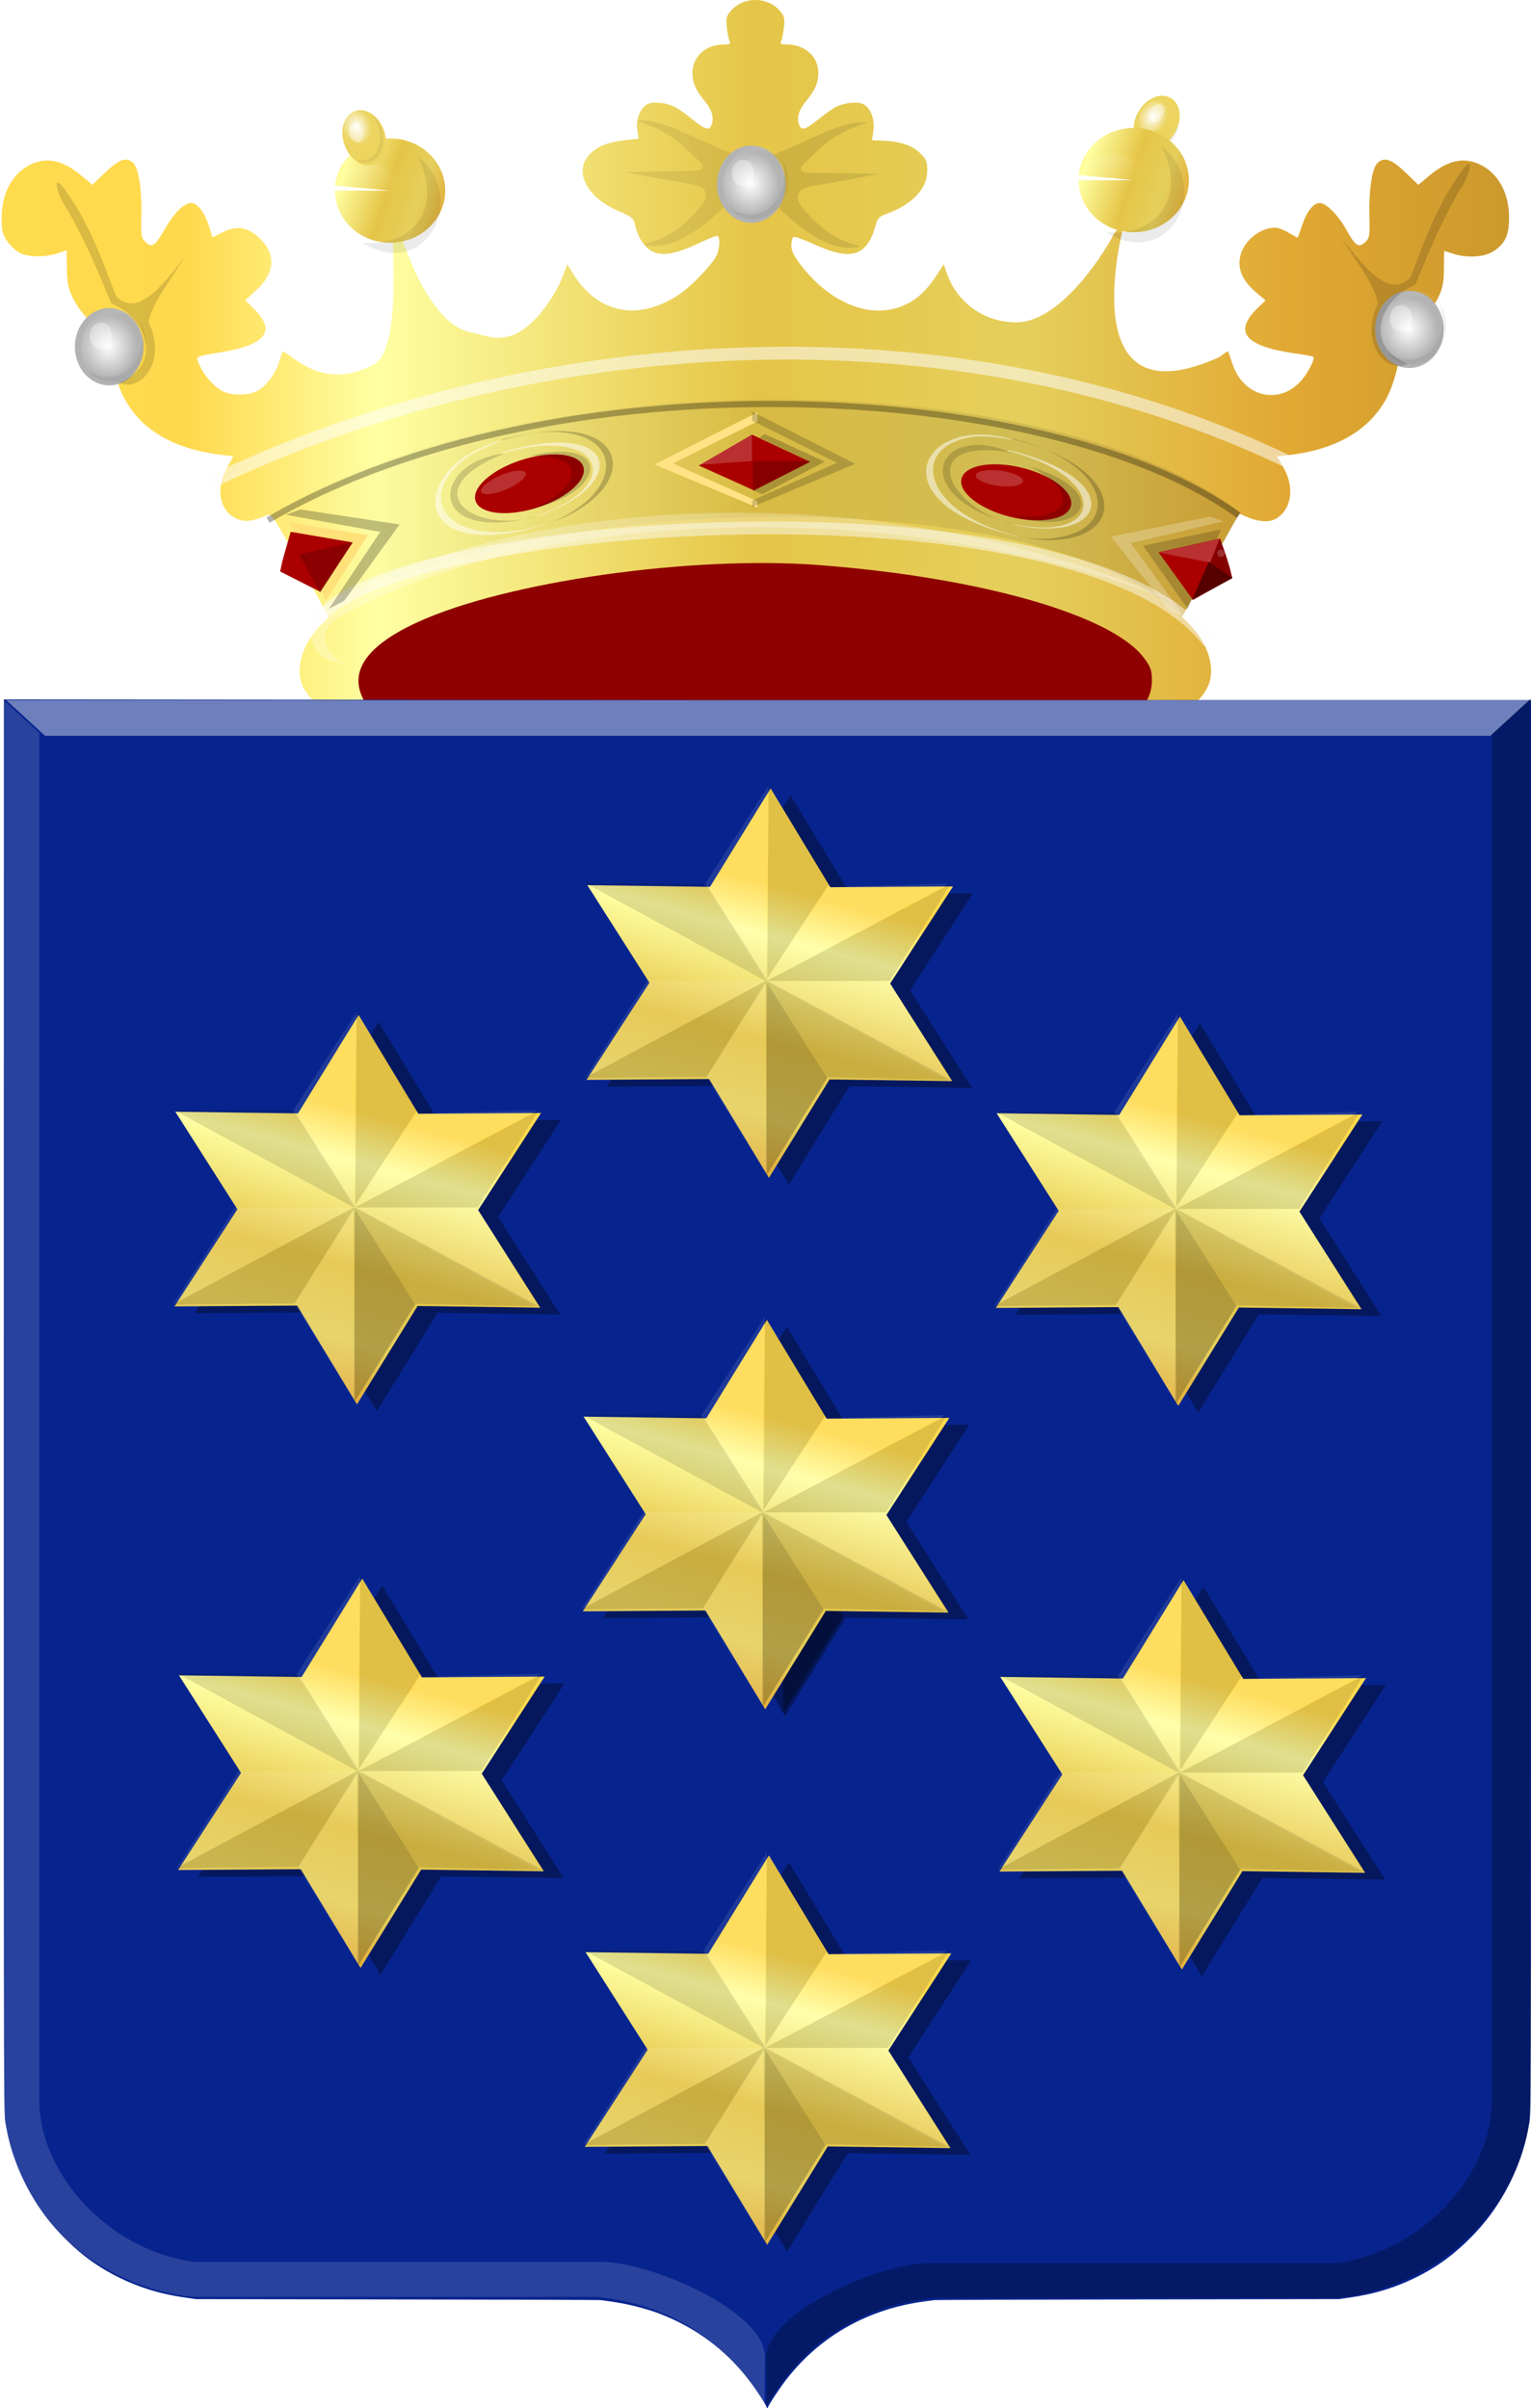 <?xml version="1.0" encoding="UTF-8" standalone="no"?>
<!-- Created with Inkscape (http://www.inkscape.org/) -->

<svg
   xmlns:dc="http://purl.org/dc/elements/1.1/"
   xmlns:cc="http://creativecommons.org/ns#"
   xmlns:rdf="http://www.w3.org/1999/02/22-rdf-syntax-ns#"
   xmlns:svg="http://www.w3.org/2000/svg"
   xmlns="http://www.w3.org/2000/svg"
   xmlns:xlink="http://www.w3.org/1999/xlink"
   xmlns:sodipodi="http://sodipodi.sourceforge.net/DTD/sodipodi-0.dtd"
   xmlns:inkscape="http://www.inkscape.org/namespaces/inkscape"
   width="273.964"
   height="431.003"
   id="svg20003"
   version="1.1"
   inkscape:version="0.48.4 r9939"
   sodipodi:docname="Nieuw document 40">
  <defs
     id="defs20005">
    <linearGradient
       inkscape:collect="always"
       xlink:href="#linearGradient18014-4-0-0"
       id="linearGradient18763-7-2"
       x1="957.525"
       y1="-1136.368"
       x2="1045.444"
       y2="-1213.352"
       gradientUnits="userSpaceOnUse" />
    <linearGradient
       id="linearGradient18014-4-0-0">
      <stop
         style="stop-color:#cc992d;stop-opacity:1;"
         offset="0"
         id="stop18016-9-8-9" />
      <stop
         style="stop-color:#e1a832;stop-opacity:1;"
         offset="0.143"
         id="stop18018-3-1-8" />
      <stop
         id="stop18020-1-83-9"
         offset="0.321"
         style="stop-color:#e5cf5c;stop-opacity:1;" />
      <stop
         style="stop-color:#e5c547;stop-opacity:1;"
         offset="0.5"
         id="stop18022-1-0-1" />
      <stop
         id="stop18024-9-3-7"
         offset="0.75"
         style="stop-color:#ffffa3;stop-opacity:1;" />
      <stop
         style="stop-color:#ffd94d;stop-opacity:1;"
         offset="0.875"
         id="stop18026-9-62-3" />
      <stop
         id="stop18028-5-02-3"
         offset="1"
         style="stop-color:#ffdb4e;stop-opacity:1;" />
    </linearGradient>
    <linearGradient
       inkscape:collect="always"
       xlink:href="#linearGradient18014-4-9-5-4"
       id="linearGradient18763-3-9-0"
       x1="957.525"
       y1="-1136.368"
       x2="1045.444"
       y2="-1213.352"
       gradientUnits="userSpaceOnUse" />
    <linearGradient
       id="linearGradient18014-4-9-5-4">
      <stop
         style="stop-color:#cc992d;stop-opacity:1;"
         offset="0"
         id="stop18016-9-1-9-0" />
      <stop
         style="stop-color:#e1a832;stop-opacity:1;"
         offset="0.143"
         id="stop18018-3-2-7-7" />
      <stop
         id="stop18020-1-8-2-5"
         offset="0.321"
         style="stop-color:#e5cf5c;stop-opacity:1;" />
      <stop
         style="stop-color:#e5c547;stop-opacity:1;"
         offset="0.5"
         id="stop18022-1-8-0-9" />
      <stop
         id="stop18024-9-1-2-0"
         offset="0.75"
         style="stop-color:#ffffa3;stop-opacity:1;" />
      <stop
         style="stop-color:#ffd94d;stop-opacity:1;"
         offset="0.875"
         id="stop18026-9-8-8-5" />
      <stop
         id="stop18028-5-6-6-1"
         offset="1"
         style="stop-color:#ffdb4e;stop-opacity:1;" />
    </linearGradient>
    <linearGradient
       inkscape:collect="always"
       xlink:href="#linearGradient18014-4-2-0-9"
       id="linearGradient18763-2-7-7"
       x1="957.525"
       y1="-1136.368"
       x2="1045.444"
       y2="-1213.352"
       gradientUnits="userSpaceOnUse" />
    <linearGradient
       id="linearGradient18014-4-2-0-9">
      <stop
         style="stop-color:#cc992d;stop-opacity:1;"
         offset="0"
         id="stop18016-9-15-2-5" />
      <stop
         style="stop-color:#e1a832;stop-opacity:1;"
         offset="0.143"
         id="stop18018-3-4-4-3" />
      <stop
         id="stop18020-1-4-1-8"
         offset="0.321"
         style="stop-color:#e5cf5c;stop-opacity:1;" />
      <stop
         style="stop-color:#e5c547;stop-opacity:1;"
         offset="0.5"
         id="stop18022-1-4-0-2" />
      <stop
         id="stop18024-9-2-3-3"
         offset="0.75"
         style="stop-color:#ffffa3;stop-opacity:1;" />
      <stop
         style="stop-color:#ffd94d;stop-opacity:1;"
         offset="0.875"
         id="stop18026-9-5-7-2" />
      <stop
         id="stop18028-5-0-3-1"
         offset="1"
         style="stop-color:#ffdb4e;stop-opacity:1;" />
    </linearGradient>
    <linearGradient
       inkscape:collect="always"
       xlink:href="#linearGradient18014-4-5-3-0"
       id="linearGradient18763-9-3-4"
       x1="957.525"
       y1="-1136.368"
       x2="1045.444"
       y2="-1213.352"
       gradientUnits="userSpaceOnUse" />
    <linearGradient
       id="linearGradient18014-4-5-3-0">
      <stop
         style="stop-color:#cc992d;stop-opacity:1;"
         offset="0"
         id="stop18016-9-5-4-7" />
      <stop
         style="stop-color:#e1a832;stop-opacity:1;"
         offset="0.143"
         id="stop18018-3-40-2-9" />
      <stop
         id="stop18020-1-3-2-0"
         offset="0.321"
         style="stop-color:#e5cf5c;stop-opacity:1;" />
      <stop
         style="stop-color:#e5c547;stop-opacity:1;"
         offset="0.5"
         id="stop18022-1-41-0-8" />
      <stop
         id="stop18024-9-22-1-1"
         offset="0.75"
         style="stop-color:#ffffa3;stop-opacity:1;" />
      <stop
         style="stop-color:#ffd94d;stop-opacity:1;"
         offset="0.875"
         id="stop18026-9-9-2-4" />
      <stop
         id="stop18028-5-8-7-0"
         offset="1"
         style="stop-color:#ffdb4e;stop-opacity:1;" />
    </linearGradient>
    <linearGradient
       inkscape:collect="always"
       xlink:href="#linearGradient18014-4-4-0-2"
       id="linearGradient18763-39-1-0"
       x1="957.525"
       y1="-1136.368"
       x2="1045.444"
       y2="-1213.352"
       gradientUnits="userSpaceOnUse" />
    <linearGradient
       id="linearGradient18014-4-4-0-2">
      <stop
         style="stop-color:#cc992d;stop-opacity:1;"
         offset="0"
         id="stop18016-9-4-9-8" />
      <stop
         style="stop-color:#e1a832;stop-opacity:1;"
         offset="0.143"
         id="stop18018-3-6-2-3" />
      <stop
         id="stop18020-1-9-4-1"
         offset="0.321"
         style="stop-color:#e5cf5c;stop-opacity:1;" />
      <stop
         style="stop-color:#e5c547;stop-opacity:1;"
         offset="0.5"
         id="stop18022-1-85-9-4" />
      <stop
         id="stop18024-9-6-1-3"
         offset="0.75"
         style="stop-color:#ffffa3;stop-opacity:1;" />
      <stop
         style="stop-color:#ffd94d;stop-opacity:1;"
         offset="0.875"
         id="stop18026-9-6-5-1" />
      <stop
         id="stop18028-5-07-7-0"
         offset="1"
         style="stop-color:#ffdb4e;stop-opacity:1;" />
    </linearGradient>
    <linearGradient
       inkscape:collect="always"
       xlink:href="#linearGradient18014-4-9-1-5-8"
       id="linearGradient18763-3-0-8-5"
       x1="957.525"
       y1="-1136.368"
       x2="1045.444"
       y2="-1213.352"
       gradientUnits="userSpaceOnUse" />
    <linearGradient
       id="linearGradient18014-4-9-1-5-8">
      <stop
         style="stop-color:#cc992d;stop-opacity:1;"
         offset="0"
         id="stop18016-9-1-2-8-4" />
      <stop
         style="stop-color:#e1a832;stop-opacity:1;"
         offset="0.143"
         id="stop18018-3-2-6-7-7" />
      <stop
         id="stop18020-1-8-0-3-3"
         offset="0.321"
         style="stop-color:#e5cf5c;stop-opacity:1;" />
      <stop
         style="stop-color:#e5c547;stop-opacity:1;"
         offset="0.5"
         id="stop18022-1-8-5-3-9" />
      <stop
         id="stop18024-9-1-4-1-5"
         offset="0.75"
         style="stop-color:#ffffa3;stop-opacity:1;" />
      <stop
         style="stop-color:#ffd94d;stop-opacity:1;"
         offset="0.875"
         id="stop18026-9-8-6-0-1" />
      <stop
         id="stop18028-5-6-7-8-9"
         offset="1"
         style="stop-color:#ffdb4e;stop-opacity:1;" />
    </linearGradient>
    <linearGradient
       inkscape:collect="always"
       xlink:href="#linearGradient18014-4-2-1-6-2"
       id="linearGradient18763-2-2-7-8"
       x1="957.525"
       y1="-1136.368"
       x2="1045.444"
       y2="-1213.352"
       gradientUnits="userSpaceOnUse" />
    <linearGradient
       id="linearGradient18014-4-2-1-6-2">
      <stop
         style="stop-color:#cc992d;stop-opacity:1;"
         offset="0"
         id="stop18016-9-15-6-1-9" />
      <stop
         style="stop-color:#e1a832;stop-opacity:1;"
         offset="0.143"
         id="stop18018-3-4-3-7-4" />
      <stop
         id="stop18020-1-4-8-2-4"
         offset="0.321"
         style="stop-color:#e5cf5c;stop-opacity:1;" />
      <stop
         style="stop-color:#e5c547;stop-opacity:1;"
         offset="0.5"
         id="stop18022-1-4-3-3-8" />
      <stop
         id="stop18024-9-2-2-7-2"
         offset="0.75"
         style="stop-color:#ffffa3;stop-opacity:1;" />
      <stop
         style="stop-color:#ffd94d;stop-opacity:1;"
         offset="0.875"
         id="stop18026-9-5-8-8-7" />
      <stop
         id="stop18028-5-0-6-5-2"
         offset="1"
         style="stop-color:#ffdb4e;stop-opacity:1;" />
    </linearGradient>
    <filter
       color-interpolation-filters="sRGB"
       inkscape:collect="always"
       id="filter6998-6-7-6-5-3">
      <feGaussianBlur
         inkscape:collect="always"
         stdDeviation="0.174"
         id="feGaussianBlur7000-8-6-0-52-2" />
    </filter>
    <radialGradient
       r="3.889"
       fy="-8519.192"
       fx="1783.323"
       cy="-8519.192"
       cx="1783.323"
       gradientTransform="matrix(1,0,0,0.989,0,-96.809)"
       gradientUnits="userSpaceOnUse"
       id="radialGradient7120-7-5-7-4"
       xlink:href="#linearGradient6922-55-8-4-6-6"
       inkscape:collect="always" />
    <linearGradient
       inkscape:collect="always"
       id="linearGradient6922-55-8-4-6-6">
      <stop
         style="stop-color:#ffffff;stop-opacity:1;"
         offset="0"
         id="stop6924-21-3-6-78-6" />
      <stop
         style="stop-color:#ffffff;stop-opacity:0;"
         offset="1"
         id="stop6926-4-6-7-7-6" />
    </linearGradient>
    <filter
       color-interpolation-filters="sRGB"
       inkscape:collect="always"
       id="filter6984-8-4-9-81-2"
       x="-0.155"
       width="1.31"
       y="-0.157"
       height="1.314">
      <feGaussianBlur
         inkscape:collect="always"
         stdDeviation="0.503"
         id="feGaussianBlur6986-6-4-3-6-9" />
    </filter>
    <linearGradient
       y2="-8524.76"
       x2="1727.461"
       y1="-8510.363"
       x1="1685.131"
       gradientUnits="userSpaceOnUse"
       id="linearGradient18677"
       xlink:href="#linearGradient18014-4"
       inkscape:collect="always" />
    <linearGradient
       id="linearGradient18014-4">
      <stop
         style="stop-color:#cc992d;stop-opacity:1;"
         offset="0"
         id="stop18016-9" />
      <stop
         style="stop-color:#e1a832;stop-opacity:1;"
         offset="0.143"
         id="stop18018-3" />
      <stop
         id="stop18020-1"
         offset="0.321"
         style="stop-color:#e5cf5c;stop-opacity:1;" />
      <stop
         style="stop-color:#e5c547;stop-opacity:1;"
         offset="0.5"
         id="stop18022-1" />
      <stop
         id="stop18024-9"
         offset="0.75"
         style="stop-color:#ffffa3;stop-opacity:1;" />
      <stop
         style="stop-color:#ffd94d;stop-opacity:1;"
         offset="0.875"
         id="stop18026-9" />
      <stop
         id="stop18028-5"
         offset="1"
         style="stop-color:#ffdb4e;stop-opacity:1;" />
    </linearGradient>
    <filter
       color-interpolation-filters="sRGB"
       inkscape:collect="always"
       id="filter7581-4-4-1-9-1-0-7"
       x="-0.223"
       width="1.446"
       y="-0.209"
       height="1.418">
      <feGaussianBlur
         inkscape:collect="always"
         stdDeviation="0.747"
         id="feGaussianBlur7583-7-9-0-5-3-9-3" />
    </filter>
    <radialGradient
       inkscape:collect="always"
       xlink:href="#linearGradient7439-4-4-1-6-16-3-0"
       id="radialGradient7445-3-8-8-76-2-3-4"
       cx="2265.519"
       cy="-128.477"
       fx="2265.519"
       fy="-128.477"
       r="10.417"
       gradientTransform="matrix(1,0,0,0.985,0,-1.947)"
       gradientUnits="userSpaceOnUse" />
    <linearGradient
       inkscape:collect="always"
       id="linearGradient7439-4-4-1-6-16-3-0">
      <stop
         style="stop-color:#ffffff;stop-opacity:1;"
         offset="0"
         id="stop7441-0-3-8-80-3-1-8" />
      <stop
         style="stop-color:#ffffff;stop-opacity:0;"
         offset="1"
         id="stop7443-8-2-7-5-83-0-8" />
    </linearGradient>
    <filter
       color-interpolation-filters="sRGB"
       inkscape:collect="always"
       id="filter7487-81-5-2-8-2-8-1"
       x="-0.131"
       width="1.262"
       y="-0.133"
       height="1.266">
      <feGaussianBlur
         inkscape:collect="always"
         stdDeviation="1.137"
         id="feGaussianBlur7489-5-3-8-8-8-1-5" />
    </filter>
    <filter
       color-interpolation-filters="sRGB"
       inkscape:collect="always"
       id="filter7409-8-2-8-9-1-6-8-2">
      <feGaussianBlur
         inkscape:collect="always"
         stdDeviation="0.203"
         id="feGaussianBlur7411-9-32-3-2-0-0-7-3" />
    </filter>
    <filter
       color-interpolation-filters="sRGB"
       inkscape:collect="always"
       id="filter7409-46-2-3-0-1-8-2">
      <feGaussianBlur
         inkscape:collect="always"
         stdDeviation="0.203"
         id="feGaussianBlur7411-6-7-0-12-2-5-4" />
    </filter>
    <filter
       color-interpolation-filters="sRGB"
       inkscape:collect="always"
       id="filter7581-4-4-1-9-1-6"
       x="-0.223"
       width="1.446"
       y="-0.209"
       height="1.418">
      <feGaussianBlur
         inkscape:collect="always"
         stdDeviation="0.747"
         id="feGaussianBlur7583-7-9-0-5-3-7" />
    </filter>
    <radialGradient
       inkscape:collect="always"
       xlink:href="#linearGradient7439-4-4-1-6-16-36"
       id="radialGradient7445-3-8-8-76-2-8"
       cx="2265.519"
       cy="-128.477"
       fx="2265.519"
       fy="-128.477"
       r="10.417"
       gradientTransform="matrix(1,0,0,0.985,0,-1.947)"
       gradientUnits="userSpaceOnUse" />
    <linearGradient
       inkscape:collect="always"
       id="linearGradient7439-4-4-1-6-16-36">
      <stop
         style="stop-color:#ffffff;stop-opacity:1;"
         offset="0"
         id="stop7441-0-3-8-80-3-4" />
      <stop
         style="stop-color:#ffffff;stop-opacity:0;"
         offset="1"
         id="stop7443-8-2-7-5-83-4" />
    </linearGradient>
    <filter
       color-interpolation-filters="sRGB"
       inkscape:collect="always"
       id="filter7487-81-5-2-8-2-1"
       x="-0.131"
       width="1.262"
       y="-0.133"
       height="1.266">
      <feGaussianBlur
         inkscape:collect="always"
         stdDeviation="1.137"
         id="feGaussianBlur7489-5-3-8-8-8-9" />
    </filter>
    <filter
       color-interpolation-filters="sRGB"
       inkscape:collect="always"
       id="filter7409-8-2-8-9-1-6-5">
      <feGaussianBlur
         inkscape:collect="always"
         stdDeviation="0.203"
         id="feGaussianBlur7411-9-32-3-2-0-0-5" />
    </filter>
    <filter
       color-interpolation-filters="sRGB"
       inkscape:collect="always"
       id="filter7409-46-2-3-0-1-7">
      <feGaussianBlur
         inkscape:collect="always"
         stdDeviation="0.203"
         id="feGaussianBlur7411-6-7-0-12-2-4" />
    </filter>
    <filter
       color-interpolation-filters="sRGB"
       inkscape:collect="always"
       id="filter6998-6-7-6-5">
      <feGaussianBlur
         inkscape:collect="always"
         stdDeviation="0.174"
         id="feGaussianBlur7000-8-6-0-52" />
    </filter>
    <radialGradient
       r="3.889"
       fy="-8519.192"
       fx="1783.323"
       cy="-8519.192"
       cx="1783.323"
       gradientTransform="matrix(1,0,0,0.989,0,-96.809)"
       gradientUnits="userSpaceOnUse"
       id="radialGradient7120-7-5-7"
       xlink:href="#linearGradient6922-55-8-4-6"
       inkscape:collect="always" />
    <linearGradient
       inkscape:collect="always"
       id="linearGradient6922-55-8-4-6">
      <stop
         style="stop-color:#ffffff;stop-opacity:1;"
         offset="0"
         id="stop6924-21-3-6-78" />
      <stop
         style="stop-color:#ffffff;stop-opacity:0;"
         offset="1"
         id="stop6926-4-6-7-7" />
    </linearGradient>
    <filter
       color-interpolation-filters="sRGB"
       inkscape:collect="always"
       id="filter6984-8-4-9-81"
       x="-0.155"
       width="1.31"
       y="-0.157"
       height="1.314">
      <feGaussianBlur
         inkscape:collect="always"
         stdDeviation="0.503"
         id="feGaussianBlur6986-6-4-3-6" />
    </filter>
    <linearGradient
       inkscape:collect="always"
       xlink:href="#linearGradient18014"
       id="linearGradient18645"
       x1="1685.131"
       y1="-8510.363"
       x2="1727.461"
       y2="-8524.76"
       gradientUnits="userSpaceOnUse" />
    <linearGradient
       id="linearGradient18014">
      <stop
         style="stop-color:#cc992d;stop-opacity:1;"
         offset="0"
         id="stop18016" />
      <stop
         style="stop-color:#e1a832;stop-opacity:1;"
         offset="0.143"
         id="stop18018" />
      <stop
         id="stop18020"
         offset="0.321"
         style="stop-color:#e5cf5c;stop-opacity:1;" />
      <stop
         style="stop-color:#e5c547;stop-opacity:1;"
         offset="0.5"
         id="stop18022" />
      <stop
         id="stop18024"
         offset="0.75"
         style="stop-color:#ffffa3;stop-opacity:1;" />
      <stop
         style="stop-color:#ffd94d;stop-opacity:1;"
         offset="0.875"
         id="stop18026" />
      <stop
         id="stop18028"
         offset="1"
         style="stop-color:#ffdb4e;stop-opacity:1;" />
    </linearGradient>
    <filter
       color-interpolation-filters="sRGB"
       inkscape:collect="always"
       id="filter7581-4-4-1-91"
       x="-0.223"
       width="1.446"
       y="-0.209"
       height="1.418">
      <feGaussianBlur
         inkscape:collect="always"
         stdDeviation="0.747"
         id="feGaussianBlur7583-7-9-0-6" />
    </filter>
    <radialGradient
       inkscape:collect="always"
       xlink:href="#linearGradient7439-4-4-1-3"
       id="radialGradient7445-3-8-8-0"
       cx="2265.519"
       cy="-128.477"
       fx="2265.519"
       fy="-128.477"
       r="10.417"
       gradientTransform="matrix(1,0,0,0.985,0,-1.947)"
       gradientUnits="userSpaceOnUse" />
    <linearGradient
       inkscape:collect="always"
       id="linearGradient7439-4-4-1-3">
      <stop
         style="stop-color:#ffffff;stop-opacity:1;"
         offset="0"
         id="stop7441-0-3-8-3" />
      <stop
         style="stop-color:#ffffff;stop-opacity:0;"
         offset="1"
         id="stop7443-8-2-7-6" />
    </linearGradient>
    <filter
       color-interpolation-filters="sRGB"
       inkscape:collect="always"
       id="filter7487-81-5-2-2"
       x="-0.131"
       width="1.262"
       y="-0.133"
       height="1.266">
      <feGaussianBlur
         inkscape:collect="always"
         stdDeviation="1.137"
         id="feGaussianBlur7489-5-3-8-21" />
    </filter>
    <filter
       color-interpolation-filters="sRGB"
       inkscape:collect="always"
       id="filter7409-8-2-8-9-4">
      <feGaussianBlur
         inkscape:collect="always"
         stdDeviation="0.203"
         id="feGaussianBlur7411-9-32-3-2-3" />
    </filter>
    <filter
       color-interpolation-filters="sRGB"
       inkscape:collect="always"
       id="filter7409-46-2-3-2">
      <feGaussianBlur
         inkscape:collect="always"
         stdDeviation="0.203"
         id="feGaussianBlur7411-6-7-0-6" />
    </filter>
    <filter
       color-interpolation-filters="sRGB"
       inkscape:collect="always"
       id="filter7581-4-4-1-30"
       x="-0.223"
       width="1.446"
       y="-0.209"
       height="1.418">
      <feGaussianBlur
         inkscape:collect="always"
         stdDeviation="0.747"
         id="feGaussianBlur7583-7-9-0-7" />
    </filter>
    <radialGradient
       inkscape:collect="always"
       xlink:href="#linearGradient7439-4-4-1-0"
       id="radialGradient7445-3-8-8-66"
       cx="2265.519"
       cy="-128.477"
       fx="2265.519"
       fy="-128.477"
       r="10.417"
       gradientTransform="matrix(1,0,0,0.985,0,-1.947)"
       gradientUnits="userSpaceOnUse" />
    <linearGradient
       inkscape:collect="always"
       id="linearGradient7439-4-4-1-0">
      <stop
         style="stop-color:#ffffff;stop-opacity:1;"
         offset="0"
         id="stop7441-0-3-8-2" />
      <stop
         style="stop-color:#ffffff;stop-opacity:0;"
         offset="1"
         id="stop7443-8-2-7-89" />
    </linearGradient>
    <filter
       color-interpolation-filters="sRGB"
       inkscape:collect="always"
       id="filter7487-81-5-2-89"
       x="-0.131"
       width="1.262"
       y="-0.133"
       height="1.266">
      <feGaussianBlur
         inkscape:collect="always"
         stdDeviation="1.137"
         id="feGaussianBlur7489-5-3-8-9" />
    </filter>
    <filter
       color-interpolation-filters="sRGB"
       inkscape:collect="always"
       id="filter7409-8-2-8-9-9">
      <feGaussianBlur
         inkscape:collect="always"
         stdDeviation="0.203"
         id="feGaussianBlur7411-9-32-3-2-420" />
    </filter>
    <filter
       color-interpolation-filters="sRGB"
       inkscape:collect="always"
       id="filter7409-46-2-3-87">
      <feGaussianBlur
         inkscape:collect="always"
         stdDeviation="0.203"
         id="feGaussianBlur7411-6-7-0-8" />
    </filter>
    <filter
       color-interpolation-filters="sRGB"
       inkscape:collect="always"
       id="filter6998-66-4">
      <feGaussianBlur
         inkscape:collect="always"
         stdDeviation="0.174"
         id="feGaussianBlur7000-6-2" />
    </filter>
    <radialGradient
       inkscape:collect="always"
       xlink:href="#linearGradient6922-9-0"
       id="radialGradient6930-2-2"
       cx="1783.323"
       cy="-8519.192"
       fx="1783.323"
       fy="-8519.192"
       r="3.889"
       gradientTransform="matrix(1,0,0,0.989,0,-96.809)"
       gradientUnits="userSpaceOnUse" />
    <linearGradient
       inkscape:collect="always"
       id="linearGradient6922-9-0">
      <stop
         style="stop-color:#ffffff;stop-opacity:1;"
         offset="0"
         id="stop6924-0-1" />
      <stop
         style="stop-color:#ffffff;stop-opacity:0;"
         offset="1"
         id="stop6926-49-2" />
    </linearGradient>
    <filter
       color-interpolation-filters="sRGB"
       inkscape:collect="always"
       id="filter6984-3-7"
       x="-0.155"
       width="1.31"
       y="-0.157"
       height="1.314">
      <feGaussianBlur
         inkscape:collect="always"
         stdDeviation="0.503"
         id="feGaussianBlur6986-1-7" />
    </filter>
    <filter
       color-interpolation-filters="sRGB"
       inkscape:collect="always"
       id="filter7581-4-4-1"
       x="-0.223"
       width="1.446"
       y="-0.209"
       height="1.418">
      <feGaussianBlur
         inkscape:collect="always"
         stdDeviation="0.747"
         id="feGaussianBlur7583-7-9-0" />
    </filter>
    <radialGradient
       inkscape:collect="always"
       xlink:href="#linearGradient7439-4-4-1"
       id="radialGradient7445-3-8-8"
       cx="2265.519"
       cy="-128.477"
       fx="2265.519"
       fy="-128.477"
       r="10.417"
       gradientTransform="matrix(1,0,0,0.985,0,-1.947)"
       gradientUnits="userSpaceOnUse" />
    <linearGradient
       inkscape:collect="always"
       id="linearGradient7439-4-4-1">
      <stop
         style="stop-color:#ffffff;stop-opacity:1;"
         offset="0"
         id="stop7441-0-3-8" />
      <stop
         style="stop-color:#ffffff;stop-opacity:0;"
         offset="1"
         id="stop7443-8-2-7" />
    </linearGradient>
    <filter
       color-interpolation-filters="sRGB"
       inkscape:collect="always"
       id="filter7487-81-5-2"
       x="-0.131"
       width="1.262"
       y="-0.133"
       height="1.266">
      <feGaussianBlur
         inkscape:collect="always"
         stdDeviation="1.137"
         id="feGaussianBlur7489-5-3-8" />
    </filter>
    <filter
       color-interpolation-filters="sRGB"
       inkscape:collect="always"
       id="filter7409-8-2-8-9">
      <feGaussianBlur
         inkscape:collect="always"
         stdDeviation="0.203"
         id="feGaussianBlur7411-9-32-3-2" />
    </filter>
    <filter
       color-interpolation-filters="sRGB"
       inkscape:collect="always"
       id="filter7409-46-2-3">
      <feGaussianBlur
         inkscape:collect="always"
         stdDeviation="0.203"
         id="feGaussianBlur7411-6-7-0" />
    </filter>
    <linearGradient
       inkscape:collect="always"
       xlink:href="#linearGradient13793"
       id="linearGradient13799"
       x1="3009.988"
       y1="-650.831"
       x2="3171.561"
       y2="-650.831"
       gradientUnits="userSpaceOnUse"
       gradientTransform="matrix(-1.074,0,0,1.119,3666.025,1087.525)" />
    <linearGradient
       inkscape:collect="always"
       id="linearGradient13793">
      <stop
         style="stop-color:#000000;stop-opacity:1;"
         offset="0"
         id="stop13795" />
      <stop
         style="stop-color:#000000;stop-opacity:0;"
         offset="1"
         id="stop13797" />
    </linearGradient>
    <linearGradient
       inkscape:collect="always"
       xlink:href="#linearGradient9330-9"
       id="linearGradient32829"
       x1="2965.151"
       y1="-673.073"
       x2="3216.319"
       y2="-673.073"
       gradientUnits="userSpaceOnUse"
       gradientTransform="matrix(-1.074,0,0,1.119,3665.94,1087.525)" />
    <linearGradient
       id="linearGradient9330-9">
      <stop
         style="stop-color:#cc992d;stop-opacity:1;"
         offset="0"
         id="stop9332-9" />
      <stop
         style="stop-color:#e1a832;stop-opacity:1;"
         offset="0.143"
         id="stop9334-5" />
      <stop
         id="stop9336-5"
         offset="0.321"
         style="stop-color:#e5cf5c;stop-opacity:1;" />
      <stop
         style="stop-color:#e5c547;stop-opacity:1;"
         offset="0.5"
         id="stop9338-5" />
      <stop
         id="stop9340-6"
         offset="0.75"
         style="stop-color:#ffffa3;stop-opacity:1;" />
      <stop
         style="stop-color:#ffd94d;stop-opacity:1;"
         offset="0.875"
         id="stop9342-0" />
      <stop
         id="stop9344-5"
         offset="1"
         style="stop-color:#ffdb4e;stop-opacity:1;" />
    </linearGradient>
  </defs>
  <sodipodi:namedview
     id="base"
     pagecolor="#ffffff"
     bordercolor="#666666"
     borderopacity="1.0"
     inkscape:pageopacity="0.0"
     inkscape:pageshadow="2"
     inkscape:zoom="0.35"
     inkscape:cx="163.40625"
     inkscape:cy="166.93023"
     inkscape:document-units="px"
     inkscape:current-layer="layer1"
     showgrid="false"
     fit-margin-top="0"
     fit-margin-left="0"
     fit-margin-right="0"
     fit-margin-bottom="0"
     inkscape:window-width="1600"
     inkscape:window-height="837"
     inkscape:window-x="-8"
     inkscape:window-y="-8"
     inkscape:window-maximized="1" />
  <g
     inkscape:label="Laag 1"
     inkscape:groupmode="layer"
     id="layer1"
     transform="translate(-211.594,-268.289)">
    <path
       sodipodi:type="arc"
       style="fill:#8f0000;fill-opacity:1;stroke:none"
       id="path13759"
       sodipodi:cx="1930.9319"
       sodipodi:cy="-959.73615"
       sodipodi:rx="67.351921"
       sodipodi:ry="18.031223"
       d="m 1998.284,-959.736 c 0,9.958 -30.154,18.031 -67.352,18.031 -37.197,0 -67.352,-8.073 -67.352,-18.031 0,-9.958 30.154,-18.031 67.352,-18.031 37.197,0 67.352,8.073 67.352,18.031 z"
       transform="matrix(1.11,0,0,1.135,-1794.844,1477.798)" />
    <path
       style="fill:url(#linearGradient32829);fill-opacity:1"
       d="m 278.331,399.485 c -6.495,-2.081 -11.297,-5.327 -12.637,-8.541 -1.289,-3.092 0.059,-7.506 3.296,-10.788 l 1.411,-1.431 -5.063,-9.272 c -4.239,-7.763 -5.175,-9.228 -5.747,-9.003 -3.028,1.193 -3.978,1.327 -5.444,0.765 -3.217,-1.232 -4.08,-5.314 -1.944,-9.194 l 1.137,-2.065 -1.84,-0.215 c -8.74,-1.021 -14.599,-4.407 -17.697,-10.228 -1.363,-2.561 -2.438,-6.749 -2.438,-9.496 0,-1.698 -0.098,-1.869 -1.525,-2.695 -2.128,-1.231 -4.042,-3.334 -5.223,-5.739 -0.806,-1.642 -1.013,-2.683 -1.049,-5.268 -0.024,-1.772 -0.044,-3.22 -0.044,-3.218 0,7.4e-4 -0.724,0.243 -1.608,0.535 -2.316,0.764 -5.373,0.704 -6.878,-0.137 -0.687,-0.384 -1.682,-1.336 -2.212,-2.117 -0.818,-1.206 -0.958,-1.864 -0.927,-4.367 0.055,-4.606 2.298,-8.254 5.881,-9.567 2.753,-1.009 5.383,-0.259 8.592,2.452 l 1.752,1.48 2.334,-2.248 c 2.502,-2.409 3.826,-2.828 5.043,-1.597 0.92,0.931 1.496,4.833 1.386,9.391 -0.087,3.62 -0.024,3.998 0.788,4.744 1.153,1.059 1.679,0.666 3.603,-2.689 1.525,-2.66 3.305,-4.36 4.563,-4.36 1.071,0 2.342,1.661 3.12,4.077 l 0.674,2.095 1.825,-0.934 c 2.425,-1.24 4.388,-0.945 6.484,0.976 3.099,2.84 2.922,6.28 -0.486,9.402 l -1.967,1.802 1.594,1.584 c 3.963,3.939 2.105,6.382 -5.856,7.703 -4.924,0.817 -4.64,0.646 -3.911,2.347 0.805,1.878 2.682,3.96 4.231,4.694 1.572,0.745 4.317,0.735 5.913,-0.021 1.658,-0.786 3.413,-3.053 4.064,-5.25 0.288,-0.972 0.576,-1.828 0.639,-1.901 0.062,-0.073 0.894,0.445 1.846,1.153 5.094,3.785 9.693,3.715 14.495,1.166 6.745,-3.58 0.883,-36.775 5.006,-20.78 l -0.995,-2.119 1.175,0.903 c 0.492,1.261 4.845,14.583 11.852,16.189 3.322,0.755 4.566,1.471 7.329,0.723 3.987,-1.081 8.131,-7.112 9.543,-11.007 l 0.669,-1.845 1.236,1.961 c 4.367,6.931 11.641,8.27 18.793,3.459 2.152,-1.447 5.581,-4.975 6.612,-6.802 0.72,-1.275 0.804,-3.682 0.13,-3.682 -0.26,0 -1.884,0.666 -3.608,1.479 -3.775,1.781 -6.112,2.17 -7.911,1.318 -1.383,-0.655 -2.66,-2.608 -3.095,-4.731 -0.25,-1.224 -0.519,-1.452 -2.924,-2.483 -6.062,-2.599 -8.305,-7.538 -4.804,-10.575 1.435,-1.245 3.028,-1.8 6.245,-2.174 l 2.128,-0.248 -0.253,-1.543 c -0.304,-1.86 0.547,-3.992 1.847,-4.63 1.092,-0.535 3.644,-0.213 5.135,0.65 0.593,0.343 1.957,1.333 3.031,2.202 2.092,1.691 2.843,1.922 3.231,0.996 0.543,-1.296 0.188,-2.696 -1.075,-4.246 -1.767,-2.168 -2.3,-3.379 -2.298,-5.228 0,-2.905 2.405,-5.048 5.658,-5.048 1.047,0 1.212,-0.11 0.966,-0.645 -0.163,-0.355 -0.383,-1.481 -0.488,-2.504 -0.167,-1.619 -0.052,-2.011 0.886,-3.033 2.18,-2.374 6.29,-2.374 8.471,3e-4 0.938,1.022 1.053,1.413 0.886,3.032 -0.105,1.022 -0.325,2.149 -0.488,2.504 -0.246,0.535 -0.082,0.645 0.966,0.645 3.253,0 5.655,2.143 5.658,5.048 0,1.849 -0.531,3.06 -2.298,5.228 -1.263,1.55 -1.618,2.95 -1.075,4.246 0.388,0.926 1.139,0.694 3.231,-0.996 1.074,-0.868 2.438,-1.859 3.031,-2.202 1.491,-0.862 4.043,-1.185 5.135,-0.65 1.331,0.653 2.137,2.741 1.838,4.76 l -0.252,1.697 1.931,0.076 c 3.067,0.12 5.157,0.813 6.617,2.193 1.18,1.115 1.345,1.511 1.345,3.212 0,3.191 -2.698,6.057 -7.224,7.673 -1.377,0.492 -1.657,0.79 -2.046,2.181 -1.536,5.488 -4.381,6.335 -11.015,3.279 -1.799,-0.829 -3.445,-1.409 -3.656,-1.289 -0.212,0.12 -0.385,0.809 -0.385,1.531 0,0.964 0.476,1.924 1.792,3.614 5.387,6.917 12.603,9.668 18.464,7.041 2.306,-1.034 4.087,-2.73 5.974,-5.692 l 1.021,-1.602 0.667,1.841 c 1.876,5.175 6.747,8.546 12.347,8.546 8.247,0 16.384,-13.513 17.488,-15.902 l 1.488,-1.788 0.072,0.868 c 0.037,0.444 -9.263,35.082 17.283,23.037 0.79,-0.635 1.484,-1.091 1.543,-1.014 0.059,0.078 0.425,1.097 0.813,2.266 1.996,6.01 8.562,7.454 12.482,2.744 1.227,-1.474 2.359,-3.845 1.945,-4.073 -0.164,-0.09 -1.626,-0.352 -3.25,-0.581 -9.015,-1.272 -11.122,-3.861 -6.641,-8.16 l 1.369,-1.314 -1.614,-1.369 c -2.606,-2.209 -3.535,-4.465 -2.829,-6.868 0.775,-2.638 3.546,-4.792 6.164,-4.792 0.529,0 1.642,0.423 2.473,0.939 0.831,0.517 1.544,0.89 1.585,0.829 0.04,-0.061 0.384,-1.044 0.763,-2.186 0.82,-2.472 2.033,-4.003 3.172,-4.003 1.124,0 3.327,2.219 4.729,4.764 1.599,2.903 2.22,3.326 3.353,2.286 0.812,-0.746 0.875,-1.124 0.788,-4.744 -0.11,-4.558 0.466,-8.459 1.386,-9.391 1.216,-1.231 2.54,-0.812 5.042,1.597 l 2.334,2.248 1.752,-1.48 c 3.21,-2.711 5.839,-3.461 8.592,-2.452 3.583,1.314 5.826,4.962 5.881,9.567 0.041,3.385 -0.689,4.951 -2.961,6.354 -1.58,0.976 -4.655,1.118 -7.106,0.328 l -1.558,-0.502 -0.03,3.185 c -0.025,2.584 -0.223,3.568 -1.046,5.216 -1.2,2.401 -3.126,4.508 -5.239,5.73 -1.428,0.826 -1.525,0.997 -1.525,2.695 0,2.747 -1.075,6.935 -2.438,9.496 -3.075,5.778 -8.973,9.221 -17.527,10.232 l -2.072,0.245 1.168,2.034 c 2.091,3.642 1.345,7.795 -1.659,9.242 -1.148,0.553 -3.087,0.376 -4.887,-0.447 -0.691,-0.316 -1.318,-0.574 -1.393,-0.574 -0.076,0 -2.408,4.158 -5.183,9.24 l -5.045,9.24 1.411,1.431 c 3.225,3.27 4.586,7.702 3.305,10.756 -1.458,3.477 -5.859,6.429 -12.816,8.597 -3.88,1.209 -4.236,0.66 -1.333,-2.055 2.907,-2.72 4.026,-4.782 4.026,-7.419 2.3e-4,-1.765 -0.21,-2.36 -1.4,-3.964 -5.721,-7.707 -29.245,-14.434 -58.205,-16.645 -22.918,-1.75 -56.089,2.984 -71.872,10.256 -11.65,5.368 -13.609,11.448 -5.89,18.278 0.908,0.804 1.521,1.649 1.401,1.934 -0.261,0.624 -0.151,0.637 -3.419,-0.41 z"
       id="path13789"
       inkscape:connector-curvature="0"
       sodipodi:nodetypes="ccccscsscccscccssccccccccccsscccsccsscccccsscccccccscsscccscsccccscccsccccccscccsccccccsccscscscccsccscccccsccccscccscscccccsccsccccscsccscsscsscscssscccc" />
    <path
       style="opacity:0.111;fill:url(#linearGradient13799);fill-opacity:1;stroke:none"
       d="m 260.046,360.213 10.252,18.2 c 29.641,-21.228 124.659,-25.711 152.823,0.198 l 10.441,-18.596 c -36.309,-27.475 -129.615,-26.536 -173.516,0.198 z"
       id="path13791"
       inkscape:connector-curvature="0"
       sodipodi:nodetypes="ccccc" />
    <path
       style="fill:none;stroke:#fefefe;stroke-width:2.302;stroke-linecap:butt;stroke-linejoin:miter;stroke-miterlimit:4;stroke-opacity:0.533;stroke-dasharray:none"
       d="m 249.086,354.675 c 56.935,-27.334 133.172,-33.107 194.378,-3.077"
       id="path13801"
       inkscape:connector-curvature="0"
       sodipodi:nodetypes="cc" />
    <path
       style="fill:none;stroke:#fdfdfd;stroke-width:2.302;stroke-linecap:butt;stroke-linejoin:miter;stroke-miterlimit:4;stroke-opacity:0.476;stroke-dasharray:none"
       d="m 268.417,379.294 c 13.091,-18.335 136.268,-26.91 159.476,3.917"
       id="path13803"
       inkscape:connector-curvature="0"
       sodipodi:nodetypes="cc" />
    <path
       style="fill:none;stroke:#000000;stroke-width:1.096px;stroke-linecap:butt;stroke-linejoin:miter;stroke-opacity:0.297"
       d="m 259.557,361.389 c 50.907,-29.841 140.212,-25.265 173.705,-0.839"
       id="path13805"
       inkscape:connector-curvature="0"
       sodipodi:nodetypes="cc" />
    <path
       sodipodi:type="arc"
       style="fill:#b3b3b3;fill-opacity:1;stroke:none"
       id="path7401-6-0-2"
       sodipodi:cx="2062.1001"
       sodipodi:cy="163.80426"
       sodipodi:rx="12.374369"
       sodipodi:ry="12.437503"
       d="m 2074.474,163.804 c 0,6.869 -5.54,12.438 -12.374,12.438 -6.834,0 -12.374,-5.568 -12.374,-12.438 0,-6.869 5.54,-12.438 12.374,-12.438 6.834,0 12.374,5.568 12.374,12.438 z"
       transform="matrix(0.496,0,0,0.556,-559.002,236.163)" />
    <path
       style="fill:#000000;fill-opacity:0.057;stroke:none;filter:url(#filter7409-46-2-3)"
       d="m 680.853,-1206.937 c 3.384,4.462 3.213,10.569 -0.157,14.848 -2.202,2.796 -5.5,4.772 -9.265,4.878 -2.829,0.079 -6.301,-0.644 -9.013,-3.373 13.273,6.542 23.047,-5.674 18.435,-16.352 z"
       id="path7403-2-9-8"
       inkscape:connector-curvature="0"
       sodipodi:nodetypes="csscc"
       transform="matrix(0.496,0,0,0.556,131.449,993.594)" />
    <path
       style="fill:#ffffff;fill-opacity:0.057;stroke:none;filter:url(#filter7409-8-2-8-9)"
       d="m 2255.945,-50.205 c 3.384,4.462 3.213,10.568 -0.157,14.848 -2.202,2.797 -5.5,4.772 -9.265,4.878 -2.829,0.079 -6.301,-0.644 -9.013,-3.374 13.273,6.542 23.047,-5.674 18.435,-16.352 z"
       id="path7403-8-9-5-2"
       inkscape:connector-curvature="0"
       sodipodi:nodetypes="csscc"
       transform="matrix(-0.496,0,0,-0.556,1579.002,303.46)" />
    <path
       sodipodi:type="arc"
       style="fill:url(#radialGradient7445-3-8-8);fill-opacity:1;stroke:none;filter:url(#filter7487-81-5-2)"
       id="path7437-0-6-5"
       sodipodi:cx="2265.5195"
       sodipodi:cy="-128.47707"
       sodipodi:rx="10.417198"
       sodipodi:ry="10.259362"
       d="m 2275.937,-128.477 c 0,5.666 -4.664,10.259 -10.417,10.259 -5.753,0 -10.417,-4.593 -10.417,-10.259 0,-5.666 4.664,-10.259 10.417,-10.259 5.753,0 10.417,4.593 10.417,10.259 z"
       transform="matrix(0.496,0,0,0.556,-660.051,398.589)" />
    <path
       transform="matrix(0.496,0,0,0.556,-664.281,396.66)"
       sodipodi:type="arc"
       style="fill:#ffffff;fill-opacity:0.358;stroke:none;filter:url(#filter7581-4-4-1)"
       id="path7491-4-9-5"
       sodipodi:cx="2271.3394"
       sodipodi:cy="-128.39732"
       sodipodi:rx="4.0178571"
       sodipodi:ry="4.2857141"
       d="m 2275.357,-128.397 c 0,2.367 -1.799,4.286 -4.018,4.286 -2.219,0 -4.018,-1.919 -4.018,-4.286 0,-2.367 1.799,-4.286 4.018,-4.286 2.219,0 4.018,1.919 4.018,4.286 z" />
    <path
       style="fill:#000000;fill-opacity:0.08;stroke:none"
       d="m 325.487,289.913 c 4.021,-0.689 11.194,3.589 17.097,5.866 -2.824,1.205 -3.224,6.403 -0.945,9.092 -5.244,5.212 -10.266,8.275 -14.863,7.234 1.091,-0.735 4.813,-0.5 10.013,-6.615 0.842,-0.714 2.319,-3.294 -0.609,-4.008 l -0.012,-0.05 -12.832,-2.33 12.529,-0.236 c 2.094,-0.025 1.724,-1.054 0.47,-2.062 -3.347,-3.292 -5.027,-4.991 -10.851,-6.891 z"
       id="path6898-02"
       inkscape:connector-curvature="0"
       sodipodi:nodetypes="ccccccccccc" />
    <path
       style="fill:#000000;fill-opacity:0.104;stroke:none"
       d="m 366.795,290.245 c -4.021,-0.689 -11.194,3.589 -17.097,5.866 2.824,1.205 3.224,6.403 0.945,9.092 5.244,5.212 10.266,8.275 14.863,7.234 -1.091,-0.735 -4.814,-0.5 -10.013,-6.615 -0.842,-0.714 -2.319,-3.294 0.609,-4.007 l 0.012,-0.05 12.832,-2.33 -12.529,-0.236 c -2.094,-0.025 -1.723,-1.054 -0.47,-2.062 3.347,-3.293 5.027,-4.991 10.851,-6.892 z"
       id="path6898-0-4"
       inkscape:connector-curvature="0"
       sodipodi:nodetypes="ccccccccccc" />
    <path
       sodipodi:type="arc"
       style="fill:#ffffff;fill-opacity:0.255;stroke:none"
       id="path6918-1"
       sodipodi:cx="1784.3839"
       sodipodi:cy="-8517.7334"
       sodipodi:rx="6.805903"
       sodipodi:ry="7.0710678"
       d="m 1791.19,-8517.733 c 0,3.905 -3.047,7.071 -6.806,7.071 -3.759,0 -6.806,-3.166 -6.806,-7.071 0,-3.905 3.047,-7.071 6.806,-7.071 3.759,0 6.806,3.166 6.806,7.071 z"
       transform="matrix(0.687,0,0,0.782,-880.239,6962.204)" />
    <path
       transform="matrix(0.687,0,0,0.782,-880.239,6962.896)"
       sodipodi:type="arc"
       style="opacity:0.325;fill:url(#radialGradient6930-2-2);fill-opacity:1;stroke:none;filter:url(#filter6984-3-7)"
       id="path6920-0"
       sodipodi:cx="1783.3232"
       sodipodi:cy="-8519.1924"
       sodipodi:rx="3.8890872"
       sodipodi:ry="3.8448932"
       d="m 1787.212,-8519.192 c 0,2.123 -1.741,3.845 -3.889,3.845 -2.148,0 -3.889,-1.721 -3.889,-3.845 0,-2.123 1.741,-3.845 3.889,-3.845 2.148,0 3.889,1.721 3.889,3.845 z" />
    <path
       style="fill:#000000;fill-opacity:0.08;stroke:none;filter:url(#filter6998-66-4)"
       d="m 578.885,-1014.645 c 6.818,5.567 0.896,16.797 -7.336,11.535 5.178,0.601 11.146,-3.269 7.336,-11.535 z"
       id="path6988-3"
       inkscape:connector-curvature="0"
       sodipodi:nodetypes="ccc"
       transform="matrix(0.687,0,0,0.782,-48.429,1090.282)" />
    <path
       style="fill:#ffffff;fill-opacity:0.259;stroke:none"
       d="m 273.141,386.743 c -5.627,0.681 -8.026,-6.145 -3.731,-9.954 34.882,-19.75 99.353,-24.749 154.721,0.14 -50.146,-20.648 -116.345,-17.864 -151.578,1.691 -4.347,2.318 -3.143,5.968 0.44,8.525 z"
       id="path7099-2"
       inkscape:connector-curvature="0"
       sodipodi:nodetypes="cccccc" />
    <path
       style="fill:#ffe384;fill-opacity:1;stroke:#000000;stroke-width:0.313px;stroke-linecap:butt;stroke-linejoin:miter;stroke-opacity:0"
       d="m 347.144,342.084 -18.448,9.344 18.448,7.723 0,-1.144 -15.154,-6.77 15.154,-7.532 0,-1.621 z"
       id="path6581-0-5"
       inkscape:connector-curvature="0" />
    <path
       style="fill:#000000;fill-opacity:0.186;stroke:#000000;stroke-width:0.313px;stroke-linecap:butt;stroke-linejoin:miter;stroke-opacity:0"
       d="m 346.181,341.962 18.448,9.344 -18.448,7.723 0,-1.144 15.154,-6.77 -15.154,-7.532 0,-1.621 z"
       id="path6581-5-5-8"
       inkscape:connector-curvature="0" />
    <path
       style="fill:#aa0000;fill-opacity:1;stroke:#000000;stroke-width:0.313px;stroke-linecap:butt;stroke-linejoin:miter;stroke-opacity:0"
       d="m 336.643,351.614 9.504,-5.528 10.436,4.854 -10.063,5.124 -9.877,-4.45 z"
       id="path7507-4-4"
       inkscape:connector-curvature="0" />
    <path
       style="fill:#ffffff;fill-opacity:0.191;stroke:#000000;stroke-width:0.313px;stroke-linecap:butt;stroke-linejoin:miter;stroke-opacity:0"
       d="m 336.829,351.48 9.318,-0.674 0,-4.719 -9.318,5.394 z"
       id="path7509-6-7"
       inkscape:connector-curvature="0" />
    <path
       style="fill:#000000;fill-opacity:0.214;stroke:#000000;stroke-width:0.313px;stroke-linecap:butt;stroke-linejoin:miter;stroke-opacity:0"
       d="m 346.334,350.805 0,5.259 1.677,0.674 11.181,-5.798 -10.809,-4.989 -0.932,0.674 8.945,4.18 -10.063,0 z"
       id="path7511-9-3"
       inkscape:connector-curvature="0" />
    <path
       style="fill:#ffffff;fill-opacity:0.516;stroke:#000000;stroke-width:0.313px;stroke-linecap:butt;stroke-linejoin:miter;stroke-opacity:0"
       d="m 301.568,347.118 -0.011,0.039 c -3.406,1.254 -6.01,2.372 -8.107,4.424 -4.593,4.495 -3.474,8.827 0.882,10.826 3.624,1.663 9.34,1.465 15.306,-0.435 l -0.34,0.179 c -25.542,7.895 -24.435,-11.02 -7.731,-15.034 z"
       id="path6577-5-9"
       sodipodi:nodetypes="ccssccc"
       inkscape:connector-curvature="0" />
    <path
       style="fill:#000000;fill-opacity:0.214;stroke:#000000;stroke-width:0.313px;stroke-linecap:butt;stroke-linejoin:miter;stroke-opacity:0"
       d="m 301.429,347.091 0.035,-0.132 c 20.924,-5.805 25.057,8.365 7.931,15.231 l -0.478,0.101 c 18.854,-6.085 15.932,-21.987 -7.49,-15.199 z"
       id="path6579-4-5"
       sodipodi:nodetypes="ccccc"
       inkscape:connector-curvature="0" />
    <path
       style="fill:#000000;fill-opacity:0.167;stroke:#000000;stroke-width:0.313px;stroke-linecap:butt;stroke-linejoin:miter;stroke-opacity:0"
       d="m 301.733,349.471 0.067,0.013 c -16.069,6.319 -6.098,14.47 5.708,11.294 l 0.104,-0.072 c -19.849,5.237 -19.167,-9.606 -5.879,-11.235 z"
       id="path6577-4-4-1"
       sodipodi:nodetypes="ccccc"
       inkscape:connector-curvature="0" />
    <path
       style="fill:#ffffff;fill-opacity:0.526;stroke:#000000;stroke-width:0.313px;stroke-linecap:butt;stroke-linejoin:miter;stroke-opacity:0"
       d="m 301.532,349.228 -0.288,0.252 c 18.001,-5.284 22.741,5.497 6.505,11.114 l -0.076,0.115 c 16.834,-5.538 14.707,-17.733 -6.141,-11.481 z"
       id="path6579-2-1-9"
       sodipodi:nodetypes="ccccc"
       inkscape:connector-curvature="0" />
    <path
       transform="matrix(0.447,-0.149,0.076,0.188,747.676,318.552)"
       sodipodi:type="arc"
       style="fill:#aa0000;fill-opacity:1;fill-rule:evenodd;stroke:#000000;stroke-width:0;stroke-linecap:square;stroke-linejoin:round;stroke-miterlimit:4;stroke-opacity:0;stroke-dasharray:none;stroke-dashoffset:0"
       id="path5642-8-1-2-0"
       sodipodi:cx="-899.04865"
       sodipodi:cy="-519.30804"
       sodipodi:rx="21.458775"
       sodipodi:ry="22.198732"
       d="m -877.59,-519.308 c 0,12.26 -9.607,22.199 -21.459,22.199 -11.851,0 -21.459,-9.939 -21.459,-22.199 0,-12.26 9.607,-22.199 21.459,-22.199 11.851,0 21.459,9.939 21.459,22.199 z" />
    <path
       sodipodi:type="arc"
       style="fill:#ffffff;fill-opacity:0.186;fill-rule:evenodd;stroke:#000000;stroke-width:0;stroke-linecap:square;stroke-linejoin:round;stroke-miterlimit:4;stroke-opacity:0;stroke-dasharray:none;stroke-dashoffset:0"
       id="path6810-2-28"
       sodipodi:cx="-1338.0277"
       sodipodi:cy="-422.88235"
       sodipodi:rx="9.5489321"
       sodipodi:ry="3.4009893"
       d="m -1328.479,-422.882 c 0,1.878 -4.275,3.401 -9.549,3.401 -5.274,0 -9.549,-1.523 -9.549,-3.401 0,-1.878 4.275,-3.401 9.549,-3.401 5.274,0 9.549,1.523 9.549,3.401 z"
       transform="matrix(0.417,-0.178,0.15,0.37,923.069,272.924)" />
    <path
       style="fill:#000000;fill-opacity:0.174;stroke:#000000;stroke-width:0.313px;stroke-linecap:butt;stroke-linejoin:miter;stroke-opacity:0"
       d="m 306.364,349.877 c 15.566,-3.668 13.395,7.395 -0.585,9.59 6.899,-1.405 13.932,-9.819 0.585,-9.59 z"
       id="path6884-9-3"
       sodipodi:nodetypes="ccc"
       inkscape:connector-curvature="0" />
    <path
       style="fill:#ffffff;fill-opacity:0.516;stroke:#000000;stroke-width:0.313px;stroke-linecap:butt;stroke-linejoin:miter;stroke-opacity:0"
       d="m 392.929,346.988 -0.026,0.029 c -3.542,-0.614 -6.313,-0.941 -9.006,-0.176 -5.898,1.675 -6.634,6.11 -3.547,10.11 2.568,3.327 7.748,6.058 13.833,7.398 l -0.375,-0.013 c -25.954,-5.947 -17.394,-22.263 -0.88,-17.349 z"
       id="path6577-5-6-1"
       sodipodi:nodetypes="ccssccc"
       inkscape:connector-curvature="0"
       inkscape:transform-center-x="8.5415269"
       inkscape:transform-center-y="0.60240779" />
    <path
       style="fill:#000000;fill-opacity:0.214;stroke:#000000;stroke-width:0.313px;stroke-linecap:butt;stroke-linejoin:miter;stroke-opacity:0"
       d="m 392.816,346.893 0.086,-0.099 c 20.996,5.463 19.012,20.211 0.98,17.626 l -0.467,-0.153 c 19.261,4.161 23.02,-11.517 -0.599,-17.373 z"
       id="path6579-4-4-4"
       sodipodi:nodetypes="ccccc"
       inkscape:connector-curvature="0"
       inkscape:transform-center-x="-2.0900351"
       inkscape:transform-center-y="1.0554211" />
    <path
       style="fill:#000000;fill-opacity:0.167;stroke:#000000;stroke-width:0.313px;stroke-linecap:butt;stroke-linejoin:miter;stroke-opacity:0"
       d="m 392.135,349.171 0.054,0.045 c -16.869,-2.535 -11.235,9.811 0.572,12.982 l 0.123,-0.012 c -19.809,-5.423 -13.259,-18.322 -0.748,-13.016 z"
       id="path6577-4-4-7-3"
       sodipodi:nodetypes="ccccc"
       inkscape:connector-curvature="0"
       inkscape:transform-center-x="7.9573858"
       inkscape:transform-center-y="0.49610824" />
    <path
       style="fill:#ffffff;fill-opacity:0.526;stroke:#000000;stroke-width:0.313px;stroke-linecap:butt;stroke-linejoin:miter;stroke-opacity:0"
       d="m 392.053,348.853 -0.358,0.079 c 18.18,4.441 18.093,16.473 1.355,13.227 l -0.114,0.064 c 17.239,3.62 20.224,-8.344 -0.883,-13.369 z"
       id="path6579-2-1-1-1"
       sodipodi:nodetypes="ccccc"
       inkscape:connector-curvature="0"
       inkscape:transform-center-x="-0.88739069"
       inkscape:transform-center-y="1.0525328" />
    <path
       transform="matrix(0.459,0.094,-0.007,0.207,802.467,548.417)"
       sodipodi:type="arc"
       style="fill:#aa0000;fill-opacity:1;fill-rule:evenodd;stroke:#000000;stroke-width:0;stroke-linecap:square;stroke-linejoin:round;stroke-miterlimit:4;stroke-opacity:0;stroke-dasharray:none;stroke-dashoffset:0"
       id="path5642-8-1-2-3-0"
       sodipodi:cx="-899.04865"
       sodipodi:cy="-519.30804"
       sodipodi:rx="21.458775"
       sodipodi:ry="22.198732"
       d="m -877.59,-519.308 c 0,12.26 -9.607,22.199 -21.459,22.199 -11.851,0 -21.459,-9.939 -21.459,-22.199 0,-12.26 9.607,-22.199 21.459,-22.199 11.851,0 21.459,9.939 21.459,22.199 z"
       inkscape:transform-center-x="3.0325243"
       inkscape:transform-center-y="1.1348593" />
    <path
       sodipodi:type="arc"
       style="fill:#ffffff;fill-opacity:0.186;fill-rule:evenodd;stroke:#000000;stroke-width:0;stroke-linecap:square;stroke-linejoin:round;stroke-miterlimit:4;stroke-opacity:0;stroke-dasharray:none;stroke-dashoffset:0"
       id="path6810-2-2-4"
       sodipodi:cx="-1338.0277"
       sodipodi:cy="-422.88235"
       sodipodi:rx="9.5489321"
       sodipodi:ry="3.4009893"
       d="m -1328.479,-422.882 c 0,1.878 -4.275,3.401 -9.549,3.401 -5.274,0 -9.549,-1.523 -9.549,-3.401 0,-1.878 4.275,-3.401 9.549,-3.401 5.274,0 9.549,1.523 9.549,3.401 z"
       transform="matrix(0.443,0.053,-0.014,0.407,977.253,596.915)"
       inkscape:transform-center-x="5.1786965"
       inkscape:transform-center-y="-0.26440812" />
    <path
       style="fill:#000000;fill-opacity:0.174;stroke:#000000;stroke-width:0.313px;stroke-linecap:butt;stroke-linejoin:miter;stroke-opacity:0"
       d="m 396.105,351.89 c 15.359,4.645 8.993,13.413 -4.361,8.26 6.719,2.255 16.364,-1.676 4.361,-8.26 z"
       id="path6884-9-1-0"
       sodipodi:nodetypes="ccc"
       inkscape:connector-curvature="0"
       inkscape:transform-center-x="-0.26747814"
       inkscape:transform-center-y="1.6887404" />
    <path
       style="fill:#000000;fill-opacity:0.247;stroke:#000000;stroke-width:0.346px;stroke-linecap:butt;stroke-linejoin:miter;stroke-opacity:0"
       d="m 262.772,360.429 16.863,3.063 -9.194,13.767 2.756,-1.441 9.906,-13.655 -17.795,-2.693 -2.536,0.959 z"
       id="path6575-5-7"
       inkscape:connector-curvature="0" />
    <path
       style="fill:#ffe079;fill-opacity:1;stroke:#000000;stroke-width:0.346px;stroke-linecap:butt;stroke-linejoin:miter;stroke-opacity:0"
       d="m 263.414,361.844 14.007,2.235 -7.54,11.72 -6.467,-13.955 z"
       id="path6645-3-9"
       inkscape:connector-curvature="0" />
    <path
       style="fill:#aa0000;stroke:#000000;stroke-width:0.346px;stroke-linecap:butt;stroke-linejoin:miter;stroke-opacity:0"
       d="m 268.894,374.211 5.822,-8.836 -11.101,-1.899 -1.517,5.308 -0.37,1.801 7.166,3.627 z"
       id="path6970-8-0"
       inkscape:connector-curvature="0" />
    <path
       style="fill:#000000;fill-opacity:0.181;stroke:#000000;stroke-width:0.346px;stroke-linecap:butt;stroke-linejoin:miter;stroke-opacity:0"
       d="m 265.117,367.529 3.788,6.91 5.722,-9.077 -9.511,2.167 z"
       id="path6974-2-8"
       inkscape:connector-curvature="0" />
    <path
       style="fill:#ffffff;fill-opacity:0.245;stroke:#000000;stroke-width:0.346px;stroke-linecap:butt;stroke-linejoin:miter;stroke-opacity:0"
       d="m 430.653,361.602 -16.728,3.894 9.72,13.3 -2.809,-1.304 -10.428,-13.152 17.673,-3.569 2.57,0.832 z"
       id="path6575-7-8-1"
       inkscape:connector-curvature="0" />
    <path
       style="fill:#000000;fill-opacity:0.184;stroke:#000000;stroke-width:0.346px;stroke-linecap:butt;stroke-linejoin:miter;stroke-opacity:0"
       d="m 430.066,363.048 -13.906,2.925 7.988,11.336 5.918,-14.261 z"
       id="path6645-9-8-4"
       inkscape:connector-curvature="0" />
    <path
       style="fill:#aa0000;stroke:#000000;stroke-width:0.346px;stroke-linecap:butt;stroke-linejoin:miter;stroke-opacity:0"
       d="m 425.072,375.674 -6.16,-8.54 11.016,-2.446 1.721,5.228 0.44,1.781 -7.018,3.977 z"
       id="path6970-6-3-0"
       inkscape:connector-curvature="0" />
    <path
       style="fill:#850000;fill-opacity:1;stroke:#000000;stroke-width:0.346px;stroke-linecap:butt;stroke-linejoin:miter;stroke-opacity:0"
       d="m 429.829,364.671 -1.937,4.281 4.19,2.907 c -0.481,-2.234 -1.131,-4.57 -2.252,-7.188 z"
       id="path6972-6-9-7"
       inkscape:connector-curvature="0"
       sodipodi:nodetypes="cccc" />
    <path
       sodipodi:type="arc"
       style="fill:#ffffff;fill-opacity:0.181;fill-rule:evenodd;stroke:#000000;stroke-width:0;stroke-linecap:square;stroke-linejoin:round;stroke-miterlimit:4;stroke-opacity:0;stroke-dasharray:none;stroke-dashoffset:0"
       id="path6976-3-4-9"
       sodipodi:cx="-1405.1797"
       sodipodi:cy="-423.48352"
       sodipodi:rx="2.5898521"
       sodipodi:ry="2.2198732"
       d="m -1402.59,-423.484 c 0,1.226 -1.16,2.22 -2.59,2.22 -1.43,0 -2.59,-0.994 -2.59,-2.22 0,-1.226 1.159,-2.22 2.59,-2.22 1.43,0 2.59,0.994 2.59,2.22 z"
       transform="matrix(-0.266,-0.028,-0.025,0.299,45.719,454.575)" />
    <path
       style="fill:#ba3131;fill-opacity:1;stroke:#000000;stroke-width:0.346px;stroke-linecap:butt;stroke-linejoin:miter;stroke-opacity:0"
       d="m 418.894,367.16 9.261,1.824 1.659,-4.226 z"
       id="path29636-8-5"
       inkscape:connector-curvature="0" />
    <path
       style="fill:#560000;fill-opacity:1;stroke:#000000;stroke-width:0.346px;stroke-linecap:butt;stroke-linejoin:miter;stroke-opacity:0"
       d="m 427.902,368.856 -3.033,6.828 7.296,-3.932 z"
       id="path29638-5-3"
       inkscape:connector-curvature="0" />
    <path
       sodipodi:type="arc"
       style="fill:#b3b3b3;fill-opacity:1;stroke:none"
       id="path7401-6-0-2-73"
       sodipodi:cx="2062.1001"
       sodipodi:cy="163.80426"
       sodipodi:rx="12.374369"
       sodipodi:ry="12.437503"
       d="m 2074.474,163.804 c 0,6.869 -5.54,12.438 -12.374,12.438 -6.834,0 -12.374,-5.568 -12.374,-12.438 0,-6.869 5.54,-12.438 12.374,-12.438 6.834,0 12.374,5.568 12.374,12.438 z"
       transform="matrix(0.496,0,0,0.556,-791.672,239.283)" />
    <path
       style="fill:#000000;fill-opacity:0.057;stroke:none;filter:url(#filter7409-46-2-3-87)"
       d="m 680.853,-1206.937 c 3.384,4.462 3.213,10.569 -0.157,14.848 -2.202,2.796 -5.5,4.772 -9.265,4.878 -2.829,0.079 -6.301,-0.644 -9.013,-3.373 13.273,6.542 23.047,-5.674 18.435,-16.352 z"
       id="path7403-2-9-8-07"
       inkscape:connector-curvature="0"
       sodipodi:nodetypes="csscc"
       transform="matrix(0.496,0,0,0.556,-101.221,996.714)" />
    <path
       style="fill:#ffffff;fill-opacity:0.057;stroke:none;filter:url(#filter7409-8-2-8-9-9)"
       d="m 2255.945,-50.205 c 3.384,4.462 3.213,10.568 -0.157,14.848 -2.202,2.797 -5.5,4.772 -9.265,4.878 -2.829,0.079 -6.301,-0.644 -9.013,-3.374 13.273,6.542 23.047,-5.674 18.435,-16.352 z"
       id="path7403-8-9-5-2-6"
       inkscape:connector-curvature="0"
       sodipodi:nodetypes="csscc"
       transform="matrix(-0.496,0,0,-0.556,1346.332,306.579)" />
    <path
       sodipodi:type="arc"
       style="fill:url(#radialGradient7445-3-8-8-66);fill-opacity:1;stroke:none;filter:url(#filter7487-81-5-2-89)"
       id="path7437-0-6-5-42"
       sodipodi:cx="2265.5195"
       sodipodi:cy="-128.47707"
       sodipodi:rx="10.417198"
       sodipodi:ry="10.259362"
       d="m 2275.937,-128.477 c 0,5.666 -4.664,10.259 -10.417,10.259 -5.753,0 -10.417,-4.593 -10.417,-10.259 0,-5.666 4.664,-10.259 10.417,-10.259 5.753,0 10.417,4.593 10.417,10.259 z"
       transform="matrix(0.496,0,0,0.556,-892.721,401.709)" />
    <path
       transform="matrix(0.496,0,0,0.556,-896.951,399.78)"
       sodipodi:type="arc"
       style="fill:#ffffff;fill-opacity:0.358;stroke:none;filter:url(#filter7581-4-4-1-30)"
       id="path7491-4-9-5-1"
       sodipodi:cx="2271.3394"
       sodipodi:cy="-128.39732"
       sodipodi:rx="4.0178571"
       sodipodi:ry="4.2857141"
       d="m 2275.357,-128.397 c 0,2.367 -1.799,4.286 -4.018,4.286 -2.219,0 -4.018,-1.919 -4.018,-4.286 0,-2.367 1.799,-4.286 4.018,-4.286 2.219,0 4.018,1.919 4.018,4.286 z" />
    <path
       sodipodi:type="arc"
       style="fill:#b3b3b3;fill-opacity:1;stroke:none"
       id="path7401-6-0-2-0"
       sodipodi:cx="2062.1001"
       sodipodi:cy="163.80426"
       sodipodi:rx="12.374369"
       sodipodi:ry="12.437503"
       d="m 2074.474,163.804 c 0,6.869 -5.54,12.438 -12.374,12.438 -6.834,0 -12.374,-5.568 -12.374,-12.438 0,-6.869 5.54,-12.438 12.374,-12.438 6.834,0 12.374,5.568 12.374,12.438 z"
       transform="matrix(0.496,0,0,0.556,-676.763,210.187)" />
    <path
       style="fill:#000000;fill-opacity:0.057;stroke:none;filter:url(#filter7409-46-2-3-2)"
       d="m 680.853,-1206.937 c 3.384,4.462 3.213,10.569 -0.157,14.848 -2.202,2.796 -5.5,4.772 -9.265,4.878 -2.829,0.079 -6.301,-0.644 -9.013,-3.373 13.273,6.542 23.047,-5.674 18.435,-16.352 z"
       id="path7403-2-9-8-5"
       inkscape:connector-curvature="0"
       sodipodi:nodetypes="csscc"
       transform="matrix(0.496,0,0,0.556,13.687,967.618)" />
    <path
       style="fill:#ffffff;fill-opacity:0.057;stroke:none;filter:url(#filter7409-8-2-8-9-4)"
       d="m 2255.945,-50.205 c 3.384,4.462 3.213,10.568 -0.157,14.848 -2.202,2.797 -5.5,4.772 -9.265,4.878 -2.829,0.079 -6.301,-0.644 -9.013,-3.374 13.273,6.542 23.047,-5.674 18.435,-16.352 z"
       id="path7403-8-9-5-2-4"
       inkscape:connector-curvature="0"
       sodipodi:nodetypes="csscc"
       transform="matrix(-0.496,0,0,-0.556,1461.241,277.484)" />
    <path
       sodipodi:type="arc"
       style="fill:url(#radialGradient7445-3-8-8-0);fill-opacity:1;stroke:none;filter:url(#filter7487-81-5-2-2)"
       id="path7437-0-6-5-9"
       sodipodi:cx="2265.5195"
       sodipodi:cy="-128.47707"
       sodipodi:rx="10.417198"
       sodipodi:ry="10.259362"
       d="m 2275.937,-128.477 c 0,5.666 -4.664,10.259 -10.417,10.259 -5.753,0 -10.417,-4.593 -10.417,-10.259 0,-5.666 4.664,-10.259 10.417,-10.259 5.753,0 10.417,4.593 10.417,10.259 z"
       transform="matrix(0.496,0,0,0.556,-777.812,372.613)" />
    <path
       transform="matrix(0.496,0,0,0.556,-782.042,370.684)"
       sodipodi:type="arc"
       style="fill:#ffffff;fill-opacity:0.358;stroke:none;filter:url(#filter7581-4-4-1-91)"
       id="path7491-4-9-5-6"
       sodipodi:cx="2271.3394"
       sodipodi:cy="-128.39732"
       sodipodi:rx="4.0178571"
       sodipodi:ry="4.2857141"
       d="m 2275.357,-128.397 c 0,2.367 -1.799,4.286 -4.018,4.286 -2.219,0 -4.018,-1.919 -4.018,-4.286 0,-2.367 1.799,-4.286 4.018,-4.286 2.219,0 4.018,1.919 4.018,4.286 z" />
    <path
       style="fill:#000000;fill-opacity:0.151;stroke:none"
       d="m 244.647,314.26 c -2.246,3.905 -5.792,8.001 -6.458,11.674 3.598,7.685 -2.094,12.759 -5.27,10.792 7.983,-3.304 5.045,-11.424 -1.411,-14.127 -2.212,-5.134 -3.698,-9.396 -7.943,-16.972 -1.45,-1.476 -4.024,-9.572 1.707,-0.294 3.401,5.783 5.019,10.626 7.052,15.893 3.643,4.028 8.297,-1.633 12.323,-6.965 z"
       id="path6838-0"
       inkscape:connector-curvature="0"
       sodipodi:nodetypes="cccccccc" />
    <path
       style="fill:#000000;fill-opacity:0.151;stroke:none"
       d="m 451.712,310.914 c 2.246,3.905 5.792,8.001 6.458,11.674 -3.598,7.685 2.094,12.759 5.27,10.792 -7.983,-3.304 -5.045,-11.424 1.41,-14.127 2.212,-5.134 3.698,-9.396 7.943,-16.972 1.45,-1.476 4.024,-9.572 -1.707,-0.294 -3.401,5.783 -5.019,10.626 -7.052,15.893 -3.643,4.028 -8.297,-1.633 -12.323,-6.965 z"
       id="path6838-0-8"
       inkscape:connector-curvature="0"
       sodipodi:nodetypes="cccccccc" />
    <path
       sodipodi:type="arc"
       style="fill:url(#linearGradient18645);fill-opacity:1;stroke:none"
       id="path7101-47-0"
       sodipodi:cx="1704.8125"
       sodipodi:cy="-8519.875"
       sodipodi:rx="12.9375"
       sodipodi:ry="11.625"
       d="m 1717.75,-8519.875 c 0,6.42 -5.792,11.625 -12.938,11.625 -7.145,0 -12.938,-5.205 -12.938,-11.625 0,-6.42 5.792,-11.625 12.938,-11.625 6.676,0 12.256,4.564 12.881,10.537 l -12.881,1.088 z"
       transform="matrix(-0.763,0,0,0.803,1582.167,7143.856)"
       sodipodi:start="0"
       sodipodi:end="6.1894383" />
    <path
       transform="matrix(1.502,0,0,1.289,-2400.662,11283.918)"
       sodipodi:type="arc"
       style="opacity:0.325;fill:url(#radialGradient7120-7-5-7);fill-opacity:1;stroke:none;filter:url(#filter6984-8-4-9-81)"
       id="path6920-4-8-9"
       sodipodi:cx="1783.3232"
       sodipodi:cy="-8519.1924"
       sodipodi:rx="3.8890872"
       sodipodi:ry="3.8448932"
       d="m 1787.212,-8519.192 c 0,2.123 -1.741,3.845 -3.889,3.845 -2.148,0 -3.889,-1.721 -3.889,-3.845 0,-2.123 1.741,-3.845 3.889,-3.845 2.148,0 3.889,1.721 3.889,3.845 z" />
    <path
       style="fill:#000000;fill-opacity:0.08;stroke:none;filter:url(#filter6998-6-7-6-5)"
       d="m 1712.179,-8524.451 c 6.818,5.567 0.896,16.797 -7.336,11.535 5.178,0.601 11.146,-3.269 7.336,-11.535 z"
       id="path6988-9-8-5"
       inkscape:connector-curvature="0"
       sodipodi:nodetypes="ccc"
       transform="matrix(1.353,0,0,1.332,-2030.147,11650.932)" />
    <path
       sodipodi:type="arc"
       style="fill:#ecd45e;fill-opacity:1;stroke:none"
       id="path7401-6-0-2-7-1"
       sodipodi:cx="2062.1001"
       sodipodi:cy="163.80426"
       sodipodi:rx="12.374369"
       sodipodi:ry="12.437503"
       d="m 2074.474,163.804 c 0,6.869 -5.54,12.438 -12.374,12.438 -6.834,0 -12.374,-5.568 -12.374,-12.438 0,-6.869 5.54,-12.438 12.374,-12.438 6.834,0 12.374,5.568 12.374,12.438 z"
       transform="matrix(0.278,-0.124,0.149,0.376,-320.897,487.037)" />
    <path
       style="fill:#000000;fill-opacity:0.057;stroke:none;filter:url(#filter7409-46-2-3-0-1-7)"
       d="m 680.853,-1206.937 c 3.384,4.462 3.213,10.569 -0.157,14.848 -2.202,2.796 -5.5,4.772 -9.265,4.878 -2.829,0.079 -6.301,-0.644 -9.013,-3.373 13.273,6.542 23.047,-5.674 18.435,-16.352 z"
       id="path7403-2-9-8-3-6"
       inkscape:connector-curvature="0"
       sodipodi:nodetypes="csscc"
       transform="matrix(0.278,-0.124,0.149,0.376,268.521,826.726)" />
    <path
       style="fill:#ffffff;fill-opacity:0.057;stroke:none;filter:url(#filter7409-8-2-8-9-1-6-5)"
       d="m 2255.945,-50.205 c 3.384,4.462 3.213,10.568 -0.157,14.848 -2.202,2.797 -5.5,4.772 -9.265,4.878 -2.829,0.079 -6.301,-0.644 -9.013,-3.374 13.273,6.542 23.047,-5.674 18.435,-16.352 z"
       id="path7403-8-9-5-2-2-3"
       inkscape:connector-curvature="0"
       sodipodi:nodetypes="csscc"
       transform="matrix(-0.278,0.124,-0.149,-0.376,895.051,-2.423)" />
    <path
       sodipodi:type="arc"
       style="fill:url(#radialGradient7445-3-8-8-76-2-8);fill-opacity:1;stroke:none;filter:url(#filter7487-81-5-2-8-2-1)"
       id="path7437-0-6-5-2-8"
       sodipodi:cx="2265.5195"
       sodipodi:cy="-128.47707"
       sodipodi:rx="10.417198"
       sodipodi:ry="10.259362"
       d="m 2275.937,-128.477 c 0,5.666 -4.664,10.259 -10.417,10.259 -5.753,0 -10.417,-4.593 -10.417,-10.259 0,-5.666 4.664,-10.259 10.417,-10.259 5.753,0 10.417,4.593 10.417,10.259 z"
       transform="matrix(0.225,-0.101,0.121,0.307,-218.75,559.189)" />
    <path
       transform="matrix(0.278,-0.124,0.149,0.376,-336.966,621.969)"
       sodipodi:type="arc"
       style="fill:#ffffff;fill-opacity:0.358;stroke:none;filter:url(#filter7581-4-4-1-9-1-6)"
       id="path7491-4-9-5-20-7"
       sodipodi:cx="2271.3394"
       sodipodi:cy="-128.39732"
       sodipodi:rx="4.0178571"
       sodipodi:ry="4.2857141"
       d="m 2275.357,-128.397 c 0,2.367 -1.799,4.286 -4.018,4.286 -2.219,0 -4.018,-1.919 -4.018,-4.286 0,-2.367 1.799,-4.286 4.018,-4.286 2.219,0 4.018,1.919 4.018,4.286 z" />
    <path
       sodipodi:type="arc"
       style="fill:#ecd45e;fill-opacity:1;stroke:none"
       id="path7401-6-0-2-7-1-1"
       sodipodi:cx="2062.1001"
       sodipodi:cy="163.80426"
       sodipodi:rx="12.374369"
       sodipodi:ry="12.437503"
       d="m 2074.474,163.804 c 0,6.869 -5.54,12.438 -12.374,12.438 -6.834,0 -12.374,-5.568 -12.374,-12.438 0,-6.869 5.54,-12.438 12.374,-12.438 6.834,0 12.374,5.568 12.374,12.438 z"
       transform="matrix(0.251,0.174,-0.217,0.339,-63.469,-124.175)"
       inkscape:transform-center-x="3.9207577"
       inkscape:transform-center-y="-12.117433" />
    <path
       style="fill:#000000;fill-opacity:0.057;stroke:none;filter:url(#filter7409-46-2-3-0-1-8-2)"
       d="m 680.853,-1206.937 c 3.384,4.462 3.213,10.569 -0.157,14.848 -2.202,2.796 -5.5,4.772 -9.265,4.878 -2.829,0.079 -6.301,-0.644 -9.013,-3.373 13.273,6.542 23.047,-5.674 18.435,-16.352 z"
       id="path7403-2-9-8-3-6-5"
       inkscape:connector-curvature="0"
       sodipodi:nodetypes="csscc"
       transform="matrix(0.251,0.174,-0.217,0.339,-10.216,580.876)"
       inkscape:transform-center-x="3.9171916"
       inkscape:transform-center-y="-10.759041" />
    <path
       style="fill:#ffffff;fill-opacity:0.057;stroke:none;filter:url(#filter7409-8-2-8-9-1-6-8-2)"
       d="m 2255.945,-50.205 c 3.384,4.462 3.213,10.568 -0.157,14.848 -2.202,2.797 -5.5,4.772 -9.265,4.878 -2.829,0.079 -6.301,-0.644 -9.013,-3.374 13.273,6.542 23.047,-5.674 18.435,-16.352 z"
       id="path7403-8-9-5-2-2-3-7"
       inkscape:connector-curvature="0"
       sodipodi:nodetypes="csscc"
       transform="matrix(-0.251,-0.174,0.217,-0.339,991.385,668.008)"
       inkscape:transform-center-x="3.9744595"
       inkscape:transform-center-y="-13.438363" />
    <path
       sodipodi:type="arc"
       style="fill:url(#radialGradient7445-3-8-8-76-2-3-4);fill-opacity:1;stroke:none;filter:url(#filter7487-81-5-2-8-2-8-1)"
       id="path7437-0-6-5-2-8-3"
       sodipodi:cx="2265.5195"
       sodipodi:cy="-128.47707"
       sodipodi:rx="10.417198"
       sodipodi:ry="10.259362"
       d="m 2275.937,-128.477 c 0,5.666 -4.664,10.259 -10.417,10.259 -5.753,0 -10.417,-4.593 -10.417,-10.259 0,-5.666 4.664,-10.259 10.417,-10.259 5.753,0 10.417,4.593 10.417,10.259 z"
       transform="matrix(0.203,0.141,-0.177,0.277,-64.787,5.403)"
       inkscape:transform-center-x="4.0439229"
       inkscape:transform-center-y="-12.968783" />
    <path
       transform="matrix(0.251,0.174,-0.217,0.339,-179.406,-63.16)"
       sodipodi:type="arc"
       style="fill:#ffffff;fill-opacity:0.358;stroke:none;filter:url(#filter7581-4-4-1-9-1-0-7)"
       id="path7491-4-9-5-20-7-3"
       sodipodi:cx="2271.3394"
       sodipodi:cy="-128.39732"
       sodipodi:rx="4.0178571"
       sodipodi:ry="4.2857141"
       d="m 2275.357,-128.397 c 0,2.367 -1.799,4.286 -4.018,4.286 -2.219,0 -4.018,-1.919 -4.018,-4.286 0,-2.367 1.799,-4.286 4.018,-4.286 2.219,0 4.018,1.919 4.018,4.286 z"
       inkscape:transform-center-x="3.9278734"
       inkscape:transform-center-y="-13.224204" />
    <path
       sodipodi:nodetypes="ccsccccsssccccccscccsscsccsccc"
       inkscape:connector-curvature="0"
       id="path15028-58-75-9-2"
       d="m 348.777,699.166 c 0,-0.336 -2.13,-3.563 -3.461,-5.242 -4.135,-5.219 -9.226,-8.981 -15.462,-11.427 -2.582,-1.013 -6.057,-1.885 -9.127,-2.292 -0.71,-0.094 -1.472,-0.197 -1.692,-0.229 -0.22,-0.032 -16.59,-0.085 -36.376,-0.116 l -35.976,-0.058 -1.291,-0.182 c -1.92,-0.27 -3.185,-0.5 -4.623,-0.839 -4.614,-1.089 -9.226,-3.192 -13.053,-5.95 -2.499,-1.801 -5.315,-4.499 -7.354,-7.047 -3.892,-4.861 -6.706,-11.08 -7.699,-17.012 -0.417,-2.495 -0.393,5.33 -0.395,-129.079 l 0.017,-126.216 136.628,0.121 136.645,0 0,126.095 c 0,134.409 0.022,126.584 -0.395,129.079 -0.992,5.931 -3.807,12.151 -7.698,17.012 -2.04,2.548 -4.855,5.245 -7.354,7.047 -3.832,2.762 -8.435,4.86 -13.053,5.95 -1.438,0.339 -2.703,0.569 -4.623,0.839 l -1.291,0.182 -35.976,0.058 c -19.787,0.032 -36.156,0.084 -36.376,0.116 -0.22,0.032 -0.982,0.135 -1.692,0.229 -10.064,1.332 -18.505,6.041 -24.59,13.719 -1.203,1.518 -3.235,4.561 -3.487,5.223 -0.071,0.183 -0.241,0.197 -0.241,0.02 z"
       style="fill:#07248e;fill-opacity:1" />
    <path
       sodipodi:nodetypes="cccccccccccc"
       inkscape:connector-curvature="0"
       id="path15042-78-3-3"
       d="m 211.652,393.076 6.976,6.374 0,245.645 c 0.503,12.246 11.955,25.785 27.571,28.038 l 72.963,0 c 8.744,0 29.308,8.734 29.308,17.003 l -0.093,8.58 c -7.97,-13.555 -19.219,-18.188 -29.943,-19.321 l -0.01,0 -72.229,0 c -17.379,-1.635 -33.579,-15.869 -34.546,-34.3 z"
       style="opacity:0.385;fill:#ffffff;fill-opacity:0.363;stroke:#000000;stroke-width:0.087px;stroke-linecap:butt;stroke-linejoin:miter;stroke-opacity:0" />
    <path
       sodipodi:nodetypes="cccccccccccc"
       inkscape:connector-curvature="0"
       id="path15042-7-9-4-0"
       d="m 485.49,393.269 -6.976,6.374 0,245.645 c -0.503,12.246 -11.955,25.785 -27.571,28.037 l -72.963,0 c -8.744,0 -29.308,8.734 -29.308,17.004 l 0.093,8.58 c 7.97,-13.555 19.219,-18.188 29.943,-19.322 l 0.01,0 72.229,0 c 17.378,-1.635 33.579,-15.869 34.546,-34.3 z"
       style="opacity:0.321;fill:#000000;fill-opacity:0.863;stroke:#000000;stroke-width:0.087px;stroke-linecap:butt;stroke-linejoin:miter;stroke-opacity:0" />
    <path
       inkscape:connector-curvature="0"
       id="path15070-7-3-0"
       d="m 485.246,393.618 -6.959,6.374 -258.624,0 -6.951,-6.374 z"
       style="fill:#ffffff;fill-opacity:0.415;stroke:#000000;stroke-width:0.087px;stroke-linecap:butt;stroke-linejoin:miter;stroke-opacity:0" />
    <path
       sodipodi:type="arc"
       style="fill:url(#linearGradient18677);fill-opacity:1;stroke:none"
       id="path7101-47-0-5"
       sodipodi:cx="1704.8125"
       sodipodi:cy="-8519.875"
       sodipodi:rx="12.9375"
       sodipodi:ry="11.625"
       d="m 1717.75,-8519.875 c 0,6.42 -5.792,11.625 -12.938,11.625 -7.145,0 -12.938,-5.205 -12.938,-11.625 0,-6.42 5.792,-11.625 12.938,-11.625 6.676,0 12.256,4.564 12.881,10.537 l -12.881,1.088 z"
       transform="matrix(-0.763,0,0,0.803,1715.235,7141.986)"
       sodipodi:start="0"
       sodipodi:end="6.1894383" />
    <path
       transform="matrix(1.502,0,0,1.289,-2267.595,11282.049)"
       sodipodi:type="arc"
       style="opacity:0.325;fill:url(#radialGradient7120-7-5-7-4);fill-opacity:1;stroke:none;filter:url(#filter6984-8-4-9-81-2)"
       id="path6920-4-8-9-5"
       sodipodi:cx="1783.3232"
       sodipodi:cy="-8519.1924"
       sodipodi:rx="3.8890872"
       sodipodi:ry="3.8448932"
       d="m 1787.212,-8519.192 c 0,2.123 -1.741,3.845 -3.889,3.845 -2.148,0 -3.889,-1.721 -3.889,-3.845 0,-2.123 1.741,-3.845 3.889,-3.845 2.148,0 3.889,1.721 3.889,3.845 z" />
    <path
       style="fill:#000000;fill-opacity:0.08;stroke:none;filter:url(#filter6998-6-7-6-5-3)"
       d="m 1712.179,-8524.451 c 6.818,5.567 0.896,16.797 -7.336,11.535 5.178,0.601 11.146,-3.269 7.336,-11.535 z"
       id="path6988-9-8-5-6"
       inkscape:connector-curvature="0"
       sodipodi:nodetypes="ccc"
       transform="matrix(1.353,0,0,1.332,-1897.08,11649.063)" />
    <g
       transform="matrix(1.226,0,0,1.179,-780.711,-22.665)"
       id="layer1-5"
       inkscape:label="Laag 1">
      <path
         inkscape:transform-center-x="3.3035838e-005"
         inkscape:transform-center-y="0.00016748325"
         transform="matrix(0.462,-0.283,0.295,0.443,825.543,1214.549)"
         d="m 1015,-1163.352 -27.271,-17.99 -28.888,15.259 1.944,-32.612 -27.658,-17.388 29.215,-14.622 1.229,-32.647 27.271,17.99 28.888,-15.259 -1.944,32.612 27.658,17.388 -29.215,14.622 z"
         inkscape:randomized="0"
         inkscape:rounded="0"
         inkscape:flatsided="false"
         sodipodi:arg2="1.6193843"
         sodipodi:arg1="1.0957856"
         sodipodi:r2="32.048119"
         sodipodi:r1="56.22477"
         sodipodi:cy="-1213.3521"
         sodipodi:cx="989.28571"
         sodipodi:sides="6"
         id="path11445-0-1-1-8-4-8"
         style="fill:#000000;fill-opacity:0.34;stroke:none"
         sodipodi:type="star" />
      <g
         transform="translate(564.234,70.189)"
         id="layer1-5-0"
         inkscape:label="Laag 1"
         style="fill:#000000;fill-opacity:0.34">
        <path
           inkscape:transform-center-x="4.6949661e-005"
           inkscape:transform-center-y="0.0001845214"
           transform="matrix(0.462,-0.283,0.295,0.443,201.174,1178.756)"
           d="m 1015,-1163.352 -27.271,-17.99 -28.888,15.259 1.944,-32.612 -27.658,-17.388 29.215,-14.622 1.229,-32.647 27.271,17.99 28.888,-15.259 -1.944,32.612 27.658,17.388 -29.215,14.622 z"
           inkscape:randomized="0"
           inkscape:rounded="0"
           inkscape:flatsided="false"
           sodipodi:arg2="1.6193843"
           sodipodi:arg1="1.0957856"
           sodipodi:r2="32.048119"
           sodipodi:r1="56.22477"
           sodipodi:cy="-1213.3521"
           sodipodi:cx="989.28571"
           sodipodi:sides="6"
           id="path11445-0-1-1-8-4-8-2"
           style="fill:#000000;fill-opacity:0.34;stroke:none"
           sodipodi:type="star" />
      </g>
      <g
         transform="translate(684.108,70.42)"
         id="layer1-5-4"
         inkscape:label="Laag 1"
         style="fill:#000000;fill-opacity:0.34">
        <path
           inkscape:transform-center-x="4.6949661e-005"
           inkscape:transform-center-y="0.0001845214"
           transform="matrix(0.462,-0.283,0.295,0.443,201.174,1178.756)"
           d="m 1015,-1163.352 -27.271,-17.99 -28.888,15.259 1.944,-32.612 -27.658,-17.388 29.215,-14.622 1.229,-32.647 27.271,17.99 28.888,-15.259 -1.944,32.612 27.658,17.388 -29.215,14.622 z"
           inkscape:randomized="0"
           inkscape:rounded="0"
           inkscape:flatsided="false"
           sodipodi:arg2="1.6193843"
           sodipodi:arg1="1.0957856"
           sodipodi:r2="32.048119"
           sodipodi:r1="56.22477"
           sodipodi:cy="-1213.3521"
           sodipodi:cx="989.28571"
           sodipodi:sides="6"
           id="path11445-0-1-1-8-4-8-21"
           style="fill:#000000;fill-opacity:0.34;stroke:none"
           sodipodi:type="star" />
      </g>
      <g
         transform="translate(624.112,197.775)"
         id="layer1-5-2"
         inkscape:label="Laag 1"
         style="fill:#000000;fill-opacity:0.34">
        <path
           inkscape:transform-center-x="4.6949661e-005"
           inkscape:transform-center-y="0.0001845214"
           transform="matrix(0.462,-0.283,0.295,0.443,201.174,1178.756)"
           d="m 1015,-1163.352 -27.271,-17.99 -28.888,15.259 1.944,-32.612 -27.658,-17.388 29.215,-14.622 1.229,-32.647 27.271,17.99 28.888,-15.259 -1.944,32.612 27.658,17.388 -29.215,14.622 z"
           inkscape:randomized="0"
           inkscape:rounded="0"
           inkscape:flatsided="false"
           sodipodi:arg2="1.6193843"
           sodipodi:arg1="1.0957856"
           sodipodi:r2="32.048119"
           sodipodi:r1="56.22477"
           sodipodi:cy="-1213.3521"
           sodipodi:cx="989.28571"
           sodipodi:sides="6"
           id="path11445-0-1-1-8-4-8-27"
           style="fill:#000000;fill-opacity:0.34;stroke:none"
           sodipodi:type="star" />
      </g>
      <g
         transform="translate(623.826,116.476)"
         id="layer1-5-27"
         inkscape:label="Laag 1"
         style="fill:#000000;fill-opacity:0.34">
        <path
           inkscape:transform-center-x="4.6949661e-005"
           inkscape:transform-center-y="0.0001845214"
           transform="matrix(0.462,-0.283,0.295,0.443,201.174,1178.756)"
           d="m 1015,-1163.352 -27.271,-17.99 -28.888,15.259 1.944,-32.612 -27.658,-17.388 29.215,-14.622 1.229,-32.647 27.271,17.99 28.888,-15.259 -1.944,32.612 27.658,17.388 -29.215,14.622 z"
           inkscape:randomized="0"
           inkscape:rounded="0"
           inkscape:flatsided="false"
           sodipodi:arg2="1.6193843"
           sodipodi:arg1="1.0957856"
           sodipodi:r2="32.048119"
           sodipodi:r1="56.22477"
           sodipodi:cy="-1213.3521"
           sodipodi:cx="989.28571"
           sodipodi:sides="6"
           id="path11445-0-1-1-8-4-8-26"
           style="fill:#000000;fill-opacity:0.34;stroke:none"
           sodipodi:type="star" />
        <path
           inkscape:connector-curvature="0"
           id="path11453-8-0-3-0-3-5-1"
           d="m 299.693,360.934 8.955,14.7 -8.784,14.797 -0.171,-29.497 z"
           style="fill:#000000;fill-opacity:0.34;stroke:none" />
      </g>
      <g
         transform="translate(564.762,155.75)"
         id="layer1-5-0-9"
         inkscape:label="Laag 1"
         style="fill:#000000;fill-opacity:0.34">
        <path
           inkscape:transform-center-x="4.6949661e-005"
           inkscape:transform-center-y="0.0001845214"
           transform="matrix(0.462,-0.283,0.295,0.443,201.174,1178.756)"
           d="m 1015,-1163.352 -27.271,-17.99 -28.888,15.259 1.944,-32.612 -27.658,-17.388 29.215,-14.622 1.229,-32.647 27.271,17.99 28.888,-15.259 -1.944,32.612 27.658,17.388 -29.215,14.622 z"
           inkscape:randomized="0"
           inkscape:rounded="0"
           inkscape:flatsided="false"
           sodipodi:arg2="1.6193843"
           sodipodi:arg1="1.0957856"
           sodipodi:r2="32.048119"
           sodipodi:r1="56.22477"
           sodipodi:cy="-1213.3521"
           sodipodi:cx="989.28571"
           sodipodi:sides="6"
           id="path11445-0-1-1-8-4-8-2-3"
           style="fill:#000000;fill-opacity:0.34;stroke:none"
           sodipodi:type="star" />
      </g>
      <g
         transform="translate(684.637,155.982)"
         id="layer1-5-4-8"
         inkscape:label="Laag 1"
         style="fill:#000000;fill-opacity:0.34">
        <path
           inkscape:transform-center-x="4.6949661e-005"
           inkscape:transform-center-y="0.0001845214"
           transform="matrix(0.462,-0.283,0.295,0.443,201.174,1178.756)"
           d="m 1015,-1163.352 -27.271,-17.99 -28.888,15.259 1.944,-32.612 -27.658,-17.388 29.215,-14.622 1.229,-32.647 27.271,17.99 28.888,-15.259 -1.944,32.612 27.658,17.388 -29.215,14.622 z"
           inkscape:randomized="0"
           inkscape:rounded="0"
           inkscape:flatsided="false"
           sodipodi:arg2="1.6193843"
           sodipodi:arg1="1.0957856"
           sodipodi:r2="32.048119"
           sodipodi:r1="56.22477"
           sodipodi:cy="-1213.3521"
           sodipodi:cx="989.28571"
           sodipodi:sides="6"
           id="path11445-0-1-1-8-4-8-21-1"
           style="fill:#000000;fill-opacity:0.34;stroke:none"
           sodipodi:type="star" />
      </g>
      <g
         transform="translate(621.454,34.76)"
         id="layer1-5-8"
         inkscape:label="Laag 1">
        <path
           inkscape:transform-center-x="4.6949661e-005"
           inkscape:transform-center-y="0.0001845214"
           transform="matrix(0.462,-0.283,0.295,0.443,201.174,1178.756)"
           d="m 1015,-1163.352 -27.271,-17.99 -28.888,15.259 1.944,-32.612 -27.658,-17.388 29.215,-14.622 1.229,-32.647 27.271,17.99 28.888,-15.259 -1.944,32.612 27.658,17.388 -29.215,14.622 z"
           inkscape:randomized="0"
           inkscape:rounded="0"
           inkscape:flatsided="false"
           sodipodi:arg2="1.6193843"
           sodipodi:arg1="1.0957856"
           sodipodi:r2="32.048119"
           sodipodi:r1="56.22477"
           sodipodi:cy="-1213.3521"
           sodipodi:cx="989.28571"
           sodipodi:sides="6"
           id="path11445-0-1-1-8-4-8-4"
           style="fill:url(#linearGradient18763-7-2);fill-opacity:1;stroke:none"
           sodipodi:type="star" />
        <path
           sodipodi:nodetypes="ccccccccccccccccc"
           inkscape:connector-curvature="0"
           id="path11451-8-4-4-8-7-3-1"
           d="m 299.693,360.934 -26.32,-14.839 17.612,0.094 17.808,29.303 -9.1,15.121 0.427,-59.292 8.804,14.893 -9.231,14.72 -26.467,14.745 17.857,-0.188 8.813,-14.558 26.803,-14.746 -8.904,14.746 -17.863,0 26.843,15.032 -17.919,-0.399 z"
           style="fill:#000000;fill-opacity:0.123;stroke:none" />
        <path
           inkscape:connector-curvature="0"
           id="path11453-8-0-3-0-3-5-8"
           d="m 299.693,360.934 8.955,14.7 -8.784,14.797 -0.171,-29.497 z"
           style="fill:#000000;fill-opacity:0.123;stroke:none" />
        <path
           inkscape:connector-curvature="0"
           id="path11455-2-7-9-8-6-5-37"
           d="m 273.275,375.727 9.1,-14.792 17.319,0 -8.896,-14.654 9.323,-15.026 -0.427,29.68 9.093,-14.256 17.712,-0.531 -26.805,14.787 17.949,0 9.133,15.364 -27.082,-15.364 0.194,29.48 -8.853,-14.923 8.659,-14.558 z"
           style="fill:#ffffff;fill-opacity:0.094;stroke:none" />
      </g>
      <g
         transform="translate(561.319,69.155)"
         id="layer1-5-0-5"
         inkscape:label="Laag 1">
        <path
           inkscape:transform-center-x="4.6949661e-005"
           inkscape:transform-center-y="0.0001845214"
           transform="matrix(0.462,-0.283,0.295,0.443,201.174,1178.756)"
           d="m 1015,-1163.352 -27.271,-17.99 -28.888,15.259 1.944,-32.612 -27.658,-17.388 29.215,-14.622 1.229,-32.647 27.271,17.99 28.888,-15.259 -1.944,32.612 27.658,17.388 -29.215,14.622 z"
           inkscape:randomized="0"
           inkscape:rounded="0"
           inkscape:flatsided="false"
           sodipodi:arg2="1.6193843"
           sodipodi:arg1="1.0957856"
           sodipodi:r2="32.048119"
           sodipodi:r1="56.22477"
           sodipodi:cy="-1213.3521"
           sodipodi:cx="989.28571"
           sodipodi:sides="6"
           id="path11445-0-1-1-8-4-8-2-8"
           style="fill:url(#linearGradient18763-3-9-0);fill-opacity:1;stroke:none"
           sodipodi:type="star" />
        <path
           sodipodi:nodetypes="ccccccccccccccccc"
           inkscape:connector-curvature="0"
           id="path11451-8-4-4-8-7-3-4-1"
           d="m 299.693,360.934 -26.32,-14.839 17.612,0.094 17.808,29.303 -9.1,15.121 0.427,-59.292 8.804,14.893 -9.231,14.72 -26.467,14.745 17.857,-0.188 8.813,-14.558 26.803,-14.746 -8.904,14.746 -17.863,0 26.843,15.032 -17.919,-0.399 z"
           style="fill:#000000;fill-opacity:0.123;stroke:none" />
        <path
           inkscape:connector-curvature="0"
           id="path11453-8-0-3-0-3-5-9-70"
           d="m 299.693,360.934 8.955,14.7 -8.784,14.797 -0.171,-29.497 z"
           style="fill:#000000;fill-opacity:0.123;stroke:none" />
        <path
           inkscape:connector-curvature="0"
           id="path11455-2-7-9-8-6-5-0-4"
           d="m 273.275,375.727 9.1,-14.792 17.319,0 -8.896,-14.654 9.323,-15.026 -0.427,29.68 9.093,-14.256 17.712,-0.531 -26.805,14.787 17.949,0 9.133,15.364 -27.082,-15.364 0.194,29.48 -8.853,-14.923 8.659,-14.558 z"
           style="fill:#ffffff;fill-opacity:0.094;stroke:none" />
      </g>
      <g
         transform="translate(681.193,69.387)"
         id="layer1-5-4-88"
         inkscape:label="Laag 1">
        <path
           inkscape:transform-center-x="4.6949661e-005"
           inkscape:transform-center-y="0.0001845214"
           transform="matrix(0.462,-0.283,0.295,0.443,201.174,1178.756)"
           d="m 1015,-1163.352 -27.271,-17.99 -28.888,15.259 1.944,-32.612 -27.658,-17.388 29.215,-14.622 1.229,-32.647 27.271,17.99 28.888,-15.259 -1.944,32.612 27.658,17.388 -29.215,14.622 z"
           inkscape:randomized="0"
           inkscape:rounded="0"
           inkscape:flatsided="false"
           sodipodi:arg2="1.6193843"
           sodipodi:arg1="1.0957856"
           sodipodi:r2="32.048119"
           sodipodi:r1="56.22477"
           sodipodi:cy="-1213.3521"
           sodipodi:cx="989.28571"
           sodipodi:sides="6"
           id="path11445-0-1-1-8-4-8-21-13"
           style="fill:url(#linearGradient18763-2-7-7);fill-opacity:1;stroke:none"
           sodipodi:type="star" />
        <path
           sodipodi:nodetypes="ccccccccccccccccc"
           inkscape:connector-curvature="0"
           id="path11451-8-4-4-8-7-3-2-67"
           d="m 299.693,360.934 -26.32,-14.839 17.612,0.094 17.808,29.303 -9.1,15.121 0.427,-59.292 8.804,14.893 -9.231,14.72 -26.467,14.745 17.857,-0.188 8.813,-14.558 26.803,-14.746 -8.904,14.746 -17.863,0 26.843,15.032 -17.919,-0.399 z"
           style="fill:#000000;fill-opacity:0.123;stroke:none" />
        <path
           inkscape:connector-curvature="0"
           id="path11453-8-0-3-0-3-5-7-8"
           d="m 299.693,360.934 8.955,14.7 -8.784,14.797 -0.171,-29.497 z"
           style="fill:#000000;fill-opacity:0.123;stroke:none" />
        <path
           inkscape:connector-curvature="0"
           id="path11455-2-7-9-8-6-5-7-9"
           d="m 273.275,375.727 9.1,-14.792 17.319,0 -8.896,-14.654 9.323,-15.026 -0.427,29.68 9.093,-14.256 17.712,-0.531 -26.805,14.787 17.949,0 9.133,15.364 -27.082,-15.364 0.194,29.48 -8.853,-14.923 8.659,-14.558 z"
           style="fill:#ffffff;fill-opacity:0.094;stroke:none" />
      </g>
      <g
         transform="translate(621.197,196.742)"
         id="layer1-5-2-5"
         inkscape:label="Laag 1">
        <path
           inkscape:transform-center-x="4.6949661e-005"
           inkscape:transform-center-y="0.0001845214"
           transform="matrix(0.462,-0.283,0.295,0.443,201.174,1178.756)"
           d="m 1015,-1163.352 -27.271,-17.99 -28.888,15.259 1.944,-32.612 -27.658,-17.388 29.215,-14.622 1.229,-32.647 27.271,17.99 28.888,-15.259 -1.944,32.612 27.658,17.388 -29.215,14.622 z"
           inkscape:randomized="0"
           inkscape:rounded="0"
           inkscape:flatsided="false"
           sodipodi:arg2="1.6193843"
           sodipodi:arg1="1.0957856"
           sodipodi:r2="32.048119"
           sodipodi:r1="56.22477"
           sodipodi:cy="-1213.3521"
           sodipodi:cx="989.28571"
           sodipodi:sides="6"
           id="path11445-0-1-1-8-4-8-27-5"
           style="fill:url(#linearGradient18763-9-3-4);fill-opacity:1;stroke:none"
           sodipodi:type="star" />
        <path
           sodipodi:nodetypes="ccccccccccccccccc"
           inkscape:connector-curvature="0"
           id="path11451-8-4-4-8-7-3-8-5"
           d="m 299.693,360.934 -26.32,-14.839 17.612,0.094 17.808,29.303 -9.1,15.121 0.427,-59.292 8.804,14.893 -9.231,14.72 -26.467,14.745 17.857,-0.188 8.813,-14.558 26.803,-14.746 -8.904,14.746 -17.863,0 26.843,15.032 -17.919,-0.399 z"
           style="fill:#000000;fill-opacity:0.123;stroke:none" />
        <path
           inkscape:connector-curvature="0"
           id="path11453-8-0-3-0-3-5-5-6"
           d="m 299.693,360.934 8.955,14.7 -8.784,14.797 -0.171,-29.497 z"
           style="fill:#000000;fill-opacity:0.123;stroke:none" />
        <path
           inkscape:connector-curvature="0"
           id="path11455-2-7-9-8-6-5-8-6"
           d="m 273.275,375.727 9.1,-14.792 17.319,0 -8.896,-14.654 9.323,-15.026 -0.427,29.68 9.093,-14.256 17.712,-0.531 -26.805,14.787 17.949,0 9.133,15.364 -27.082,-15.364 0.194,29.48 -8.853,-14.923 8.659,-14.558 z"
           style="fill:#ffffff;fill-opacity:0.094;stroke:none" />
      </g>
      <g
         transform="translate(620.911,115.443)"
         id="layer1-5-27-3"
         inkscape:label="Laag 1">
        <path
           inkscape:transform-center-x="4.6949661e-005"
           inkscape:transform-center-y="0.0001845214"
           transform="matrix(0.462,-0.283,0.295,0.443,201.174,1178.756)"
           d="m 1015,-1163.352 -27.271,-17.99 -28.888,15.259 1.944,-32.612 -27.658,-17.388 29.215,-14.622 1.229,-32.647 27.271,17.99 28.888,-15.259 -1.944,32.612 27.658,17.388 -29.215,14.622 z"
           inkscape:randomized="0"
           inkscape:rounded="0"
           inkscape:flatsided="false"
           sodipodi:arg2="1.6193843"
           sodipodi:arg1="1.0957856"
           sodipodi:r2="32.048119"
           sodipodi:r1="56.22477"
           sodipodi:cy="-1213.3521"
           sodipodi:cx="989.28571"
           sodipodi:sides="6"
           id="path11445-0-1-1-8-4-8-26-0"
           style="fill:url(#linearGradient18763-39-1-0);fill-opacity:1;stroke:none"
           sodipodi:type="star" />
        <path
           sodipodi:nodetypes="ccccccccccccccccc"
           inkscape:connector-curvature="0"
           id="path11451-8-4-4-8-7-3-47-0"
           d="m 299.693,360.934 -26.32,-14.839 17.612,0.094 17.808,29.303 -9.1,15.121 0.427,-59.292 8.804,14.893 -9.231,14.72 -26.467,14.745 17.857,-0.188 8.813,-14.558 26.803,-14.746 -8.904,14.746 -17.863,0 26.843,15.032 -17.919,-0.399 z"
           style="fill:#000000;fill-opacity:0.123;stroke:none" />
        <path
           inkscape:connector-curvature="0"
           id="path11453-8-0-3-0-3-5-1-8"
           d="m 299.693,360.934 8.955,14.7 -8.784,14.797 -0.171,-29.497 z"
           style="fill:#000000;fill-opacity:0.123;stroke:none" />
        <path
           inkscape:connector-curvature="0"
           id="path11455-2-7-9-8-6-5-3-8"
           d="m 273.275,375.727 9.1,-14.792 17.319,0 -8.896,-14.654 9.323,-15.026 -0.427,29.68 9.093,-14.256 17.712,-0.531 -26.805,14.787 17.949,0 9.133,15.364 -27.082,-15.364 0.194,29.48 -8.853,-14.923 8.659,-14.558 z"
           style="fill:#ffffff;fill-opacity:0.094;stroke:none" />
      </g>
      <g
         transform="translate(561.847,154.717)"
         id="layer1-5-0-9-2"
         inkscape:label="Laag 1">
        <path
           inkscape:transform-center-x="4.6949661e-005"
           inkscape:transform-center-y="0.0001845214"
           transform="matrix(0.462,-0.283,0.295,0.443,201.174,1178.756)"
           d="m 1015,-1163.352 -27.271,-17.99 -28.888,15.259 1.944,-32.612 -27.658,-17.388 29.215,-14.622 1.229,-32.647 27.271,17.99 28.888,-15.259 -1.944,32.612 27.658,17.388 -29.215,14.622 z"
           inkscape:randomized="0"
           inkscape:rounded="0"
           inkscape:flatsided="false"
           sodipodi:arg2="1.6193843"
           sodipodi:arg1="1.0957856"
           sodipodi:r2="32.048119"
           sodipodi:r1="56.22477"
           sodipodi:cy="-1213.3521"
           sodipodi:cx="989.28571"
           sodipodi:sides="6"
           id="path11445-0-1-1-8-4-8-2-3-3"
           style="fill:url(#linearGradient18763-3-0-8-5);fill-opacity:1;stroke:none"
           sodipodi:type="star" />
        <path
           sodipodi:nodetypes="ccccccccccccccccc"
           inkscape:connector-curvature="0"
           id="path11451-8-4-4-8-7-3-4-4-0"
           d="m 299.693,360.934 -26.32,-14.839 17.612,0.094 17.808,29.303 -9.1,15.121 0.427,-59.292 8.804,14.893 -9.231,14.72 -26.467,14.745 17.857,-0.188 8.813,-14.558 26.803,-14.746 -8.904,14.746 -17.863,0 26.843,15.032 -17.919,-0.399 z"
           style="fill:#000000;fill-opacity:0.123;stroke:none" />
        <path
           inkscape:connector-curvature="0"
           id="path11453-8-0-3-0-3-5-9-7-6"
           d="m 299.693,360.934 8.955,14.7 -8.784,14.797 -0.171,-29.497 z"
           style="fill:#000000;fill-opacity:0.123;stroke:none" />
        <path
           inkscape:connector-curvature="0"
           id="path11455-2-7-9-8-6-5-0-8-5"
           d="m 273.275,375.727 9.1,-14.792 17.319,0 -8.896,-14.654 9.323,-15.026 -0.427,29.68 9.093,-14.256 17.712,-0.531 -26.805,14.787 17.949,0 9.133,15.364 -27.082,-15.364 0.194,29.48 -8.853,-14.923 8.659,-14.558 z"
           style="fill:#ffffff;fill-opacity:0.094;stroke:none" />
      </g>
      <g
         transform="translate(681.722,154.949)"
         id="layer1-5-4-8-0"
         inkscape:label="Laag 1">
        <path
           inkscape:transform-center-x="4.6949661e-005"
           inkscape:transform-center-y="0.0001845214"
           transform="matrix(0.462,-0.283,0.295,0.443,201.174,1178.756)"
           d="m 1015,-1163.352 -27.271,-17.99 -28.888,15.259 1.944,-32.612 -27.658,-17.388 29.215,-14.622 1.229,-32.647 27.271,17.99 28.888,-15.259 -1.944,32.612 27.658,17.388 -29.215,14.622 z"
           inkscape:randomized="0"
           inkscape:rounded="0"
           inkscape:flatsided="false"
           sodipodi:arg2="1.6193843"
           sodipodi:arg1="1.0957856"
           sodipodi:r2="32.048119"
           sodipodi:r1="56.22477"
           sodipodi:cy="-1213.3521"
           sodipodi:cx="989.28571"
           sodipodi:sides="6"
           id="path11445-0-1-1-8-4-8-21-1-9"
           style="fill:url(#linearGradient18763-2-2-7-8);fill-opacity:1;stroke:none"
           sodipodi:type="star" />
        <path
           sodipodi:nodetypes="ccccccccccccccccc"
           inkscape:connector-curvature="0"
           id="path11451-8-4-4-8-7-3-2-6-7"
           d="m 299.693,360.934 -26.32,-14.839 17.612,0.094 17.808,29.303 -9.1,15.121 0.427,-59.292 8.804,14.893 -9.231,14.72 -26.467,14.745 17.857,-0.188 8.813,-14.558 26.803,-14.746 -8.904,14.746 -17.863,0 26.843,15.032 -17.919,-0.399 z"
           style="fill:#000000;fill-opacity:0.123;stroke:none" />
        <path
           inkscape:connector-curvature="0"
           id="path11453-8-0-3-0-3-5-7-3-2"
           d="m 299.693,360.934 8.955,14.7 -8.784,14.797 -0.171,-29.497 z"
           style="fill:#000000;fill-opacity:0.123;stroke:none" />
        <path
           inkscape:connector-curvature="0"
           id="path11455-2-7-9-8-6-5-7-8-2"
           d="m 273.275,375.727 9.1,-14.792 17.319,0 -8.896,-14.654 9.323,-15.026 -0.427,29.68 9.093,-14.256 17.712,-0.531 -26.805,14.787 17.949,0 9.133,15.364 -27.082,-15.364 0.194,29.48 -8.853,-14.923 8.659,-14.558 z"
           style="fill:#ffffff;fill-opacity:0.094;stroke:none" />
      </g>
    </g>
  </g>
</svg>
